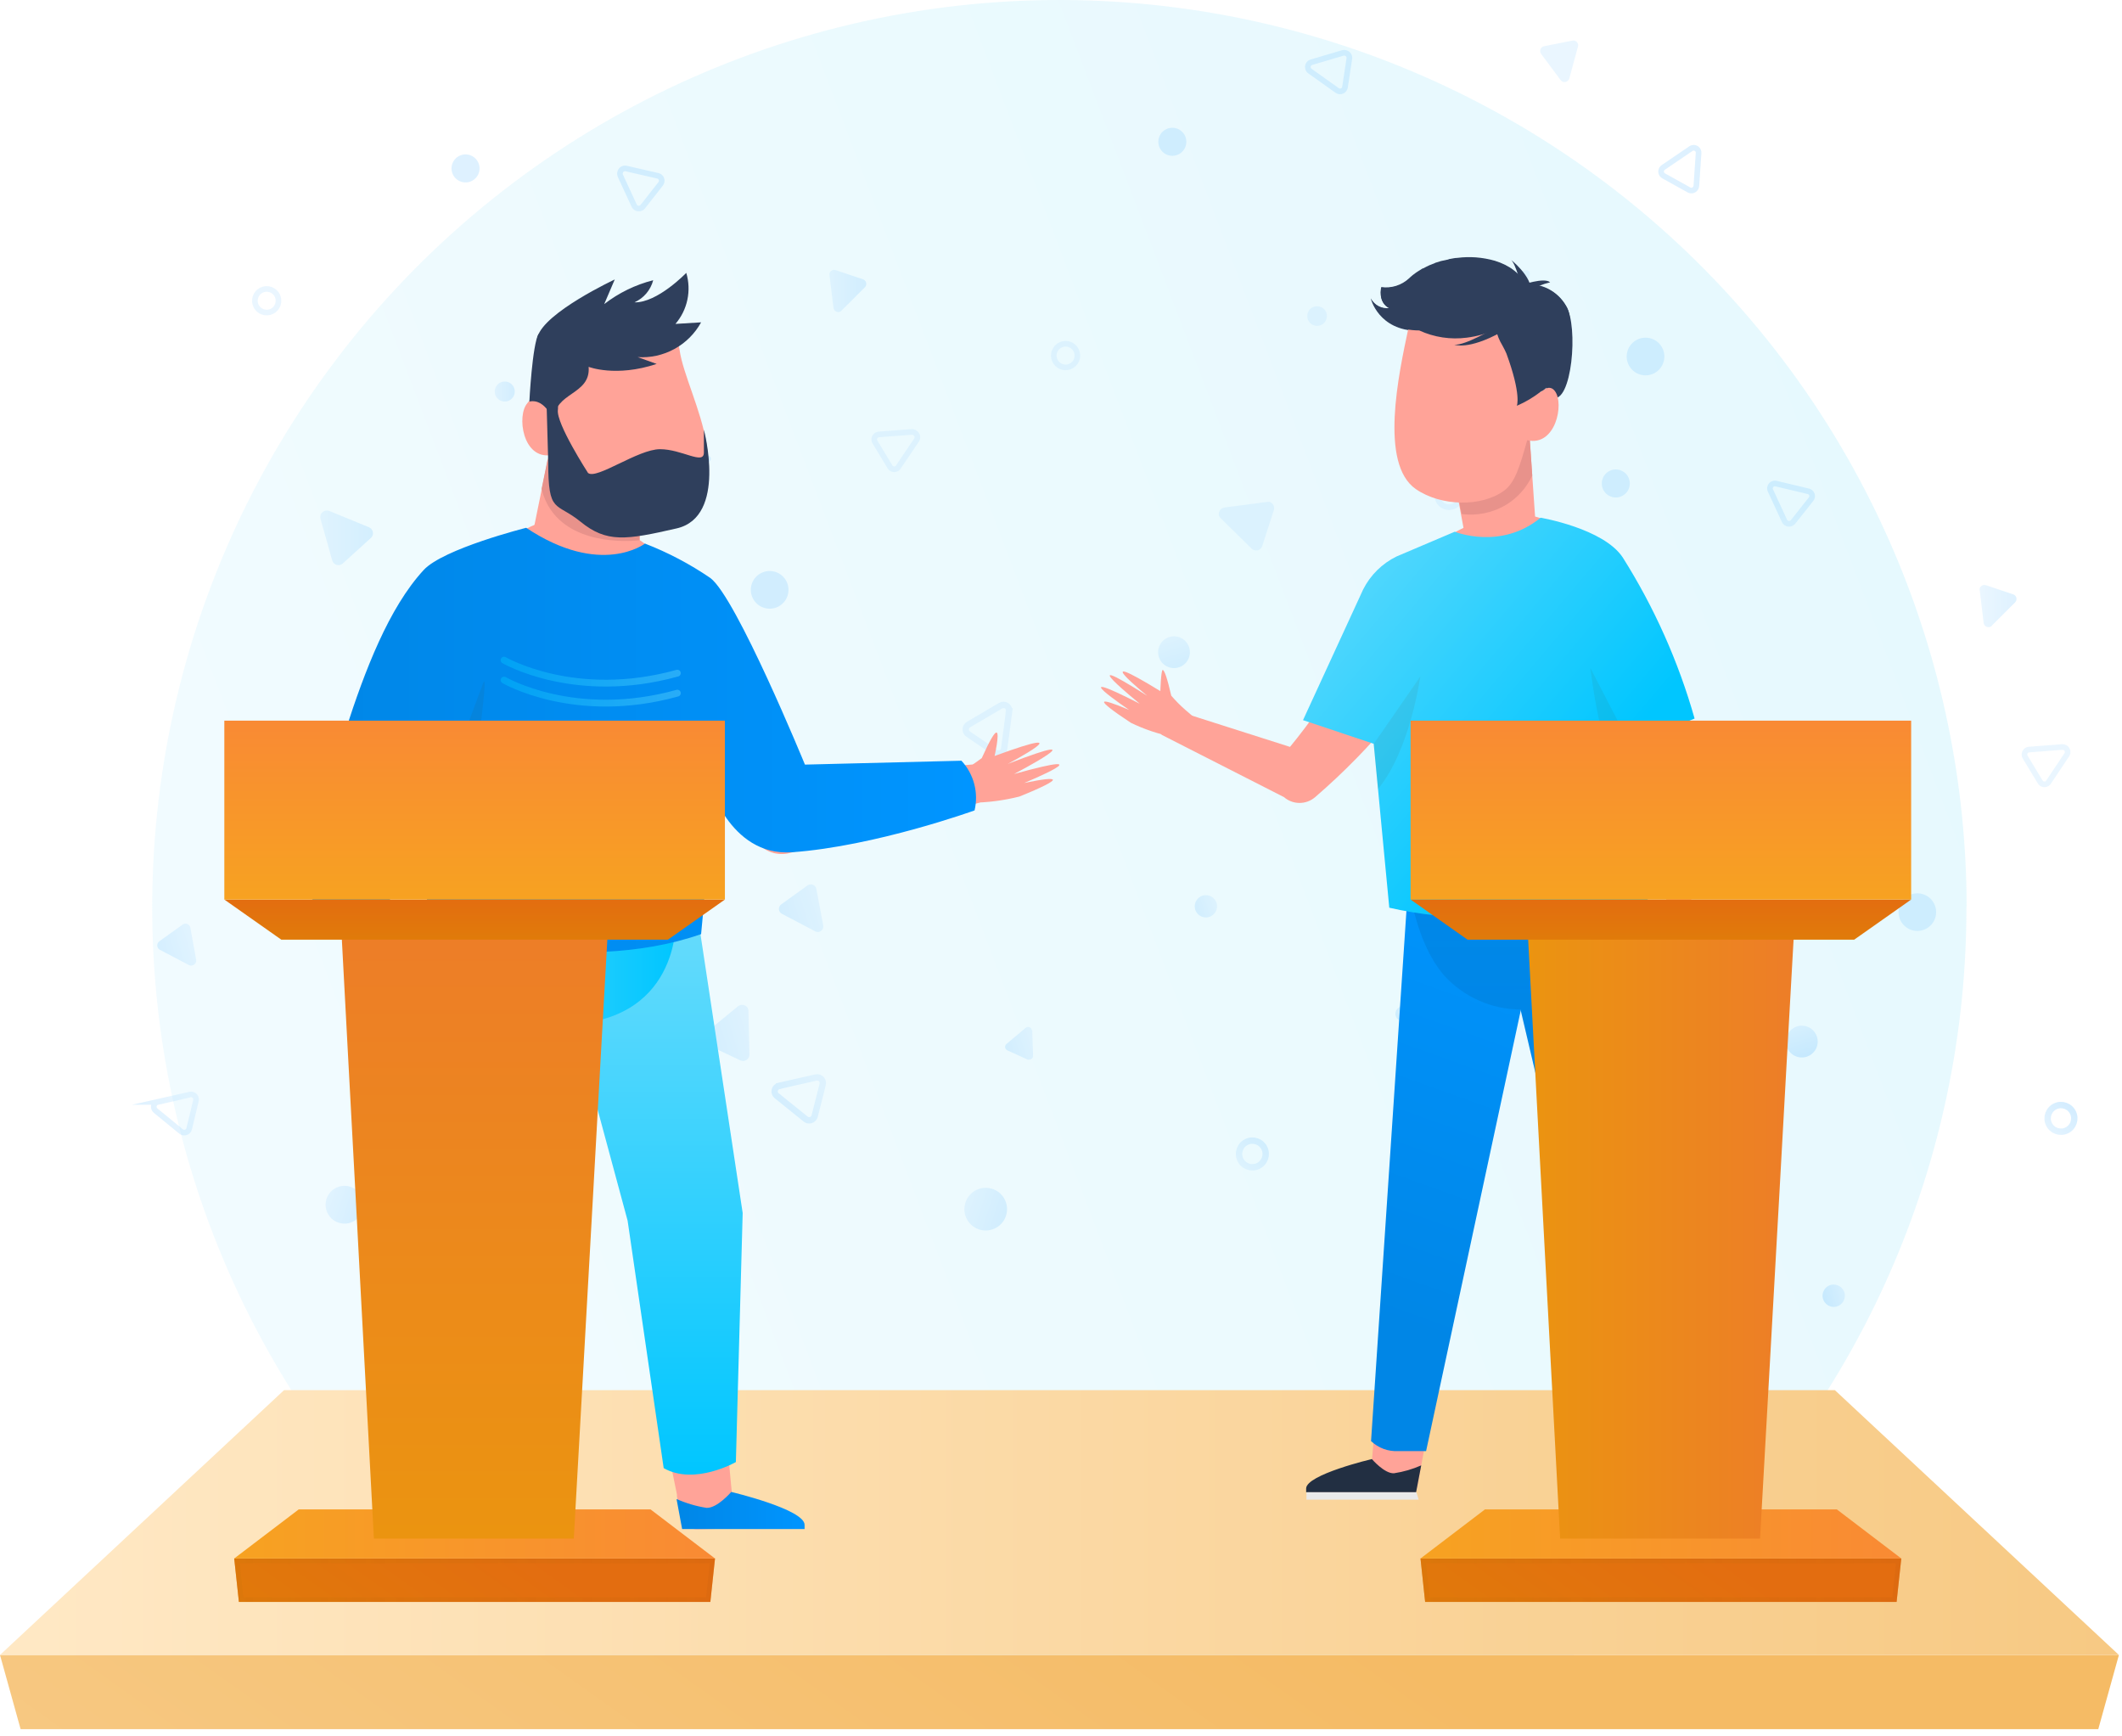 <?xml version="1.0" encoding="UTF-8"?>
<svg xmlns="http://www.w3.org/2000/svg" width="275" height="225" viewBox="0 0 275 225" fill="none">
  <path opacity="0.35" d="M254.837 117.569C254.856 135.334 250.843 152.872 243.1 168.861C235.358 184.85 224.088 198.873 210.139 209.875C205.764 213.333 201.149 216.477 196.33 219.284H78.276C61.215 209.341 46.915 195.284 36.682 178.395C27.301 162.877 21.637 145.4 20.131 127.329C18.626 109.259 21.321 91.085 28.006 74.229C34.69 57.373 45.183 42.292 58.663 30.164C72.144 18.037 88.247 9.192 105.713 4.321C123.18 -0.55 141.536 -1.314 159.347 2.087C177.158 5.488 193.941 12.963 208.384 23.927C222.826 34.892 234.537 49.048 242.6 65.29C250.663 81.531 254.861 99.418 254.863 117.551L254.837 117.569Z" fill="url(#paint0_linear_1656_34623)"></path>
  <g opacity="0.3">
    <path d="M80.376 22.732L82.193 26.664C82.242 26.762 82.314 26.845 82.403 26.908C82.492 26.971 82.596 27.01 82.704 27.023C82.812 27.037 82.922 27.023 83.023 26.983C83.125 26.944 83.215 26.88 83.286 26.797L85.623 23.816C85.689 23.731 85.733 23.63 85.751 23.523C85.769 23.417 85.76 23.308 85.725 23.205C85.69 23.103 85.63 23.011 85.55 22.938C85.471 22.864 85.375 22.811 85.27 22.784L81.126 21.832C80.959 21.798 80.785 21.832 80.642 21.927C80.5 22.021 80.401 22.168 80.367 22.335C80.326 22.464 80.33 22.604 80.376 22.732Z" stroke="url(#paint1_linear_1656_34623)" stroke-width="0.732" stroke-miterlimit="10"></path>
    <path d="M118.205 55.967L113.893 56.293C113.721 56.309 113.563 56.392 113.452 56.524C113.341 56.656 113.287 56.827 113.302 56.998C113.304 57.096 113.335 57.191 113.39 57.272L115.339 60.499C115.427 60.645 115.569 60.75 115.734 60.792C115.9 60.833 116.075 60.807 116.221 60.72C116.298 60.669 116.364 60.603 116.415 60.526L118.796 56.998C118.882 56.854 118.91 56.681 118.872 56.517C118.834 56.352 118.734 56.209 118.593 56.117C118.482 56.027 118.347 55.975 118.205 55.967Z" stroke="url(#paint2_linear_1656_34623)" stroke-width="0.732" stroke-miterlimit="10"></path>
    <path d="M41.533 67.234L43.059 72.649C43.124 72.857 43.269 73.032 43.462 73.134C43.656 73.237 43.881 73.259 44.091 73.195C44.215 73.159 44.329 73.096 44.426 73.01L48.059 69.712C48.141 69.639 48.207 69.549 48.254 69.45C48.301 69.35 48.328 69.243 48.333 69.132C48.338 69.022 48.321 68.913 48.283 68.809C48.245 68.706 48.187 68.611 48.112 68.531C48.029 68.438 47.927 68.366 47.812 68.319L42.662 66.203C42.455 66.13 42.227 66.138 42.025 66.224C41.822 66.311 41.66 66.47 41.569 66.67C41.495 66.849 41.483 67.047 41.533 67.234Z" fill="url(#paint3_linear_1656_34623)"></path>
    <path d="M109.061 40.234L112.085 37.227C112.199 37.109 112.263 36.951 112.263 36.786C112.263 36.622 112.199 36.464 112.085 36.345C112.013 36.275 111.925 36.22 111.83 36.187L108.302 35.005C108.223 34.978 108.139 34.967 108.055 34.972C107.972 34.978 107.89 35 107.815 35.038C107.74 35.076 107.674 35.128 107.62 35.192C107.566 35.256 107.525 35.331 107.5 35.411C107.478 35.501 107.478 35.594 107.5 35.684L108.011 39.881C108.033 40.049 108.121 40.202 108.254 40.306C108.388 40.41 108.557 40.457 108.726 40.437C108.857 40.409 108.975 40.337 109.061 40.234Z" fill="url(#paint4_linear_1656_34623)"></path>
    <path d="M88.621 58.426L89.379 61.239C89.393 61.294 89.418 61.345 89.453 61.39C89.487 61.435 89.531 61.473 89.58 61.501C89.629 61.529 89.684 61.547 89.74 61.553C89.797 61.56 89.854 61.555 89.908 61.539C89.973 61.524 90.034 61.494 90.085 61.45L91.989 59.758C92.03 59.717 92.063 59.669 92.085 59.616C92.107 59.563 92.119 59.506 92.119 59.449C92.119 59.391 92.107 59.334 92.085 59.282C92.063 59.228 92.03 59.18 91.989 59.14C91.951 59.091 91.899 59.054 91.839 59.034L89.194 57.906C89.118 57.875 89.035 57.867 88.955 57.88C88.875 57.894 88.8 57.93 88.738 57.984C88.677 58.038 88.632 58.108 88.608 58.186C88.584 58.264 88.582 58.347 88.603 58.426H88.621Z" fill="url(#paint5_linear_1656_34623)"></path>
    <path d="M65.35 49.44C65.521 49.43 65.692 49.455 65.853 49.512C66.013 49.569 66.162 49.657 66.288 49.772C66.414 49.887 66.516 50.026 66.589 50.181C66.661 50.336 66.701 50.503 66.708 50.674C66.716 50.845 66.691 51.016 66.633 51.177C66.575 51.338 66.485 51.486 66.37 51.612C66.254 51.738 66.115 51.84 65.959 51.913C65.804 51.985 65.636 52.025 65.465 52.032C65.294 52.04 65.124 52.014 64.963 51.956C64.803 51.898 64.656 51.809 64.53 51.693C64.404 51.577 64.303 51.438 64.232 51.282C64.161 51.127 64.121 50.959 64.116 50.789C64.108 50.619 64.133 50.449 64.191 50.289C64.248 50.129 64.337 49.982 64.452 49.857C64.567 49.731 64.705 49.63 64.859 49.558C65.013 49.487 65.18 49.446 65.35 49.44Z" fill="url(#paint6_linear_1656_34623)"></path>
    <path d="M33.046 38.764L33.045 38.772C32.933 39.607 33.519 40.375 34.354 40.487L34.362 40.488C35.197 40.6 35.965 40.014 36.077 39.179L36.078 39.17C36.19 38.335 35.604 37.568 34.769 37.456L34.761 37.454C33.925 37.342 33.158 37.928 33.046 38.764Z" stroke="url(#paint7_linear_1656_34623)" stroke-width="0.732" stroke-miterlimit="10"></path>
    <path d="M67.178 79.183L67.176 79.192C67.064 80.027 67.651 80.795 68.486 80.907L68.494 80.908C69.329 81.02 70.097 80.434 70.209 79.599L70.21 79.59C70.322 78.755 69.736 77.987 68.901 77.875L68.892 77.874C68.057 77.762 67.29 78.348 67.178 79.183Z" stroke="url(#paint8_linear_1656_34623)" stroke-width="0.732" stroke-miterlimit="10"></path>
    <path d="M60.982 20.128C60.045 19.769 58.995 20.237 58.635 21.174C58.276 22.111 58.745 23.161 59.681 23.52C60.618 23.879 61.669 23.411 62.028 22.474C62.387 21.537 61.919 20.487 60.982 20.128Z" fill="url(#paint9_linear_1656_34623)"></path>
    <path d="M101.673 74.934C100.845 73.869 99.31 73.676 98.245 74.504C97.18 75.332 96.987 76.866 97.815 77.932C98.643 78.997 100.177 79.189 101.243 78.362C102.308 77.534 102.5 75.999 101.673 74.934Z" fill="url(#paint10_linear_1656_34623)"></path>
  </g>
  <g opacity="0.3">
    <path d="M229.441 63.56L231.257 67.493C231.292 67.573 231.343 67.645 231.407 67.706C231.471 67.766 231.547 67.812 231.63 67.842C231.712 67.871 231.8 67.884 231.888 67.878C231.975 67.873 232.061 67.85 232.139 67.81C232.231 67.766 232.312 67.703 232.377 67.625L234.714 64.671C234.815 64.539 234.861 64.373 234.841 64.208C234.821 64.043 234.738 63.893 234.608 63.789C234.534 63.734 234.45 63.692 234.361 63.666L230.146 62.66C229.979 62.626 229.805 62.66 229.663 62.755C229.521 62.849 229.422 62.996 229.388 63.163C229.361 63.297 229.38 63.437 229.441 63.56Z" stroke="url(#paint11_linear_1656_34623)" stroke-width="0.732" stroke-miterlimit="10"></path>
    <path d="M267.269 96.794L262.957 97.129C262.872 97.135 262.789 97.157 262.713 97.196C262.637 97.234 262.569 97.287 262.514 97.352C262.459 97.417 262.417 97.493 262.392 97.574C262.367 97.656 262.358 97.741 262.366 97.826C262.37 97.926 262.4 98.024 262.455 98.108L264.403 101.327C264.491 101.473 264.633 101.578 264.799 101.619C264.964 101.661 265.139 101.635 265.285 101.547C265.362 101.496 265.428 101.43 265.479 101.353L267.86 97.782C267.947 97.637 267.974 97.465 267.936 97.3C267.898 97.136 267.798 96.992 267.657 96.9C267.541 96.826 267.406 96.79 267.269 96.794Z" stroke="url(#paint12_linear_1656_34623)" stroke-width="0.732" stroke-miterlimit="10"></path>
    <path d="M190.598 108.062L192.123 113.477C192.192 113.684 192.336 113.859 192.527 113.967C192.717 114.074 192.941 114.107 193.155 114.059C193.28 114.02 193.394 113.953 193.49 113.865L197.123 110.567C197.205 110.493 197.271 110.404 197.318 110.304C197.365 110.205 197.392 110.097 197.397 109.987C197.402 109.877 197.385 109.767 197.347 109.664C197.309 109.56 197.251 109.466 197.176 109.385C197.093 109.293 196.991 109.22 196.876 109.173L191.726 107.057C191.519 106.985 191.291 106.992 191.089 107.079C190.887 107.165 190.724 107.324 190.633 107.524C190.565 107.696 190.553 107.884 190.598 108.062Z" fill="url(#paint13_linear_1656_34623)"></path>
    <path d="M258.125 81.07L261.15 78.054C261.264 77.936 261.328 77.778 261.328 77.614C261.328 77.449 261.264 77.291 261.15 77.173C261.077 77.102 260.99 77.047 260.894 77.014L257.367 75.832C257.288 75.805 257.204 75.794 257.12 75.799C257.036 75.805 256.955 75.827 256.88 75.865C256.805 75.903 256.739 75.956 256.684 76.019C256.63 76.084 256.59 76.158 256.565 76.238C256.538 76.327 256.538 76.422 256.565 76.511L257.067 80.709C257.081 80.827 257.128 80.938 257.202 81.031C257.276 81.124 257.375 81.194 257.487 81.234C257.599 81.273 257.72 81.281 257.836 81.255C257.952 81.229 258.058 81.171 258.143 81.088L258.125 81.07Z" fill="url(#paint14_linear_1656_34623)"></path>
    <path d="M237.686 99.254L238.444 102.067C238.459 102.122 238.484 102.174 238.518 102.219C238.553 102.264 238.596 102.303 238.645 102.331C238.694 102.36 238.748 102.379 238.805 102.386C238.861 102.394 238.919 102.39 238.974 102.376C239.04 102.36 239.101 102.326 239.15 102.279L241.055 100.586C241.096 100.545 241.128 100.497 241.151 100.444C241.173 100.391 241.184 100.334 241.184 100.277C241.184 100.219 241.173 100.163 241.151 100.11C241.128 100.057 241.096 100.009 241.055 99.968C241.014 99.921 240.963 99.885 240.905 99.862L238.259 98.734C238.184 98.704 238.101 98.695 238.02 98.709C237.94 98.722 237.865 98.758 237.804 98.812C237.743 98.866 237.698 98.936 237.674 99.014C237.65 99.092 237.648 99.175 237.669 99.254H237.686Z" fill="url(#paint15_linear_1656_34623)"></path>
    <path d="M214.415 90.268C214.586 90.258 214.756 90.283 214.917 90.34C215.078 90.397 215.226 90.486 215.353 90.6C215.479 90.715 215.581 90.854 215.654 91.009C215.726 91.164 215.766 91.332 215.773 91.502C215.783 91.673 215.758 91.843 215.701 92.004C215.644 92.165 215.555 92.313 215.44 92.44C215.325 92.566 215.187 92.668 215.032 92.74C214.877 92.813 214.709 92.853 214.539 92.86C214.368 92.87 214.197 92.845 214.036 92.788C213.875 92.731 213.727 92.642 213.601 92.527C213.475 92.412 213.372 92.273 213.3 92.119C213.228 91.964 213.187 91.796 213.181 91.626C213.171 91.455 213.196 91.284 213.253 91.123C213.31 90.962 213.399 90.814 213.514 90.688C213.628 90.562 213.767 90.459 213.922 90.387C214.077 90.315 214.245 90.274 214.415 90.268Z" fill="url(#paint16_linear_1656_34623)"></path>
    <path d="M182.105 79.588L182.104 79.596C181.992 80.431 182.578 81.199 183.413 81.311L183.422 81.312C184.257 81.424 185.025 80.838 185.137 80.003L185.138 79.995C185.25 79.159 184.664 78.392 183.829 78.28L183.82 78.278C182.985 78.166 182.217 78.753 182.105 79.588Z" stroke="url(#paint17_linear_1656_34623)" stroke-width="0.732" stroke-miterlimit="10"></path>
    <path d="M216.237 120.017L216.236 120.026C216.124 120.861 216.71 121.629 217.545 121.741L217.554 121.742C218.389 121.854 219.157 121.268 219.269 120.433L219.27 120.424C219.382 119.589 218.796 118.821 217.961 118.709L217.952 118.708C217.117 118.596 216.349 119.182 216.237 120.017Z" stroke="url(#paint18_linear_1656_34623)" stroke-width="0.732" stroke-miterlimit="10"></path>
    <path d="M210.049 60.952C209.112 60.593 208.062 61.061 207.703 61.998C207.344 62.935 207.812 63.985 208.749 64.344C209.686 64.704 210.736 64.235 211.095 63.298C211.454 62.361 210.986 61.311 210.049 60.952Z" fill="url(#paint19_linear_1656_34623)"></path>
    <path d="M250.407 116.702C249.584 115.636 248.053 115.439 246.987 116.262C245.922 117.085 245.725 118.616 246.548 119.682C247.37 120.747 248.901 120.944 249.967 120.121C251.033 119.298 251.23 117.767 250.407 116.702Z" fill="url(#paint20_linear_1656_34623)"></path>
  </g>
  <g opacity="0.3">
    <path d="M169.78 9.224L173.307 11.737C173.446 11.828 173.615 11.862 173.779 11.832C173.943 11.803 174.09 11.712 174.189 11.578C174.25 11.498 174.289 11.404 174.303 11.305L174.868 7.583C174.88 7.499 174.876 7.414 174.855 7.331C174.834 7.249 174.797 7.172 174.747 7.104C174.696 7.036 174.632 6.978 174.559 6.935C174.486 6.892 174.405 6.863 174.321 6.851C174.231 6.829 174.137 6.829 174.048 6.851L169.938 8.068C169.857 8.093 169.782 8.134 169.717 8.189C169.652 8.244 169.598 8.311 169.56 8.386C169.521 8.462 169.498 8.545 169.492 8.629C169.486 8.714 169.497 8.799 169.524 8.88C169.563 9.022 169.654 9.145 169.78 9.224Z" stroke="url(#paint21_linear_1656_34623)" stroke-width="0.732" stroke-miterlimit="10"></path>
    <path d="M219.125 19.265L215.545 21.699C215.408 21.795 215.313 21.94 215.28 22.105C215.247 22.269 215.279 22.439 215.368 22.581C215.428 22.661 215.503 22.73 215.589 22.783L218.878 24.609C218.952 24.651 219.034 24.677 219.119 24.687C219.204 24.697 219.29 24.689 219.372 24.666C219.454 24.642 219.531 24.602 219.597 24.548C219.664 24.495 219.719 24.428 219.76 24.353C219.804 24.271 219.831 24.181 219.839 24.088L220.13 19.812C220.135 19.642 220.073 19.476 219.958 19.351C219.842 19.226 219.683 19.151 219.513 19.142C219.374 19.141 219.238 19.184 219.125 19.265Z" stroke="url(#paint22_linear_1656_34623)" stroke-width="0.732" stroke-miterlimit="10"></path>
    <path d="M158.184 67.147L162.196 71.088C162.273 71.167 162.365 71.229 162.467 71.271C162.568 71.314 162.677 71.336 162.787 71.336C162.897 71.336 163.006 71.314 163.107 71.271C163.208 71.229 163.3 71.167 163.378 71.088C163.468 70.996 163.538 70.884 163.58 70.762L165.088 66.097C165.146 65.886 165.124 65.66 165.024 65.464C164.925 65.269 164.756 65.117 164.55 65.039C164.428 65.013 164.302 65.013 164.18 65.039L158.66 65.762C158.445 65.803 158.253 65.922 158.121 66.096C157.989 66.271 157.927 66.488 157.946 66.706C157.981 66.873 158.064 67.026 158.184 67.147Z" fill="url(#paint23_linear_1656_34623)"></path>
    <path d="M203.376 10.166L204.495 6.048C204.519 5.968 204.527 5.883 204.518 5.8C204.508 5.716 204.483 5.636 204.441 5.562C204.4 5.489 204.345 5.425 204.278 5.374C204.212 5.322 204.136 5.285 204.055 5.263C203.959 5.242 203.859 5.242 203.764 5.263L200.113 5.987C200.03 6.002 199.952 6.034 199.882 6.081C199.812 6.127 199.752 6.187 199.705 6.256C199.659 6.326 199.626 6.404 199.61 6.487C199.593 6.569 199.594 6.654 199.61 6.736C199.624 6.83 199.664 6.919 199.725 6.992L202.247 10.378C202.296 10.445 202.357 10.502 202.428 10.545C202.499 10.588 202.578 10.616 202.66 10.629C202.742 10.641 202.826 10.637 202.906 10.616C202.987 10.596 203.062 10.56 203.129 10.51C203.245 10.424 203.331 10.304 203.376 10.166Z" fill="url(#paint24_linear_1656_34623)"></path>
    <path d="M194.663 36.099L196.718 38.172C196.8 38.252 196.911 38.297 197.026 38.297C197.142 38.297 197.253 38.252 197.335 38.172C197.387 38.124 197.423 38.063 197.441 37.995L198.252 35.588C198.286 35.477 198.275 35.357 198.223 35.253C198.17 35.15 198.08 35.071 197.97 35.032C197.909 35.019 197.846 35.019 197.785 35.032L194.919 35.376C194.804 35.394 194.701 35.455 194.63 35.547C194.559 35.639 194.527 35.755 194.54 35.87C194.558 35.957 194.601 36.036 194.663 36.099Z" fill="url(#paint25_linear_1656_34623)"></path>
    <path d="M170.009 39.865C170.299 39.694 170.643 39.641 170.972 39.716C171.3 39.791 171.586 39.99 171.772 40.271C171.948 40.56 172.004 40.906 171.928 41.235C171.852 41.565 171.651 41.852 171.367 42.035C171.079 42.212 170.732 42.27 170.402 42.194C170.072 42.118 169.785 41.915 169.603 41.629C169.425 41.341 169.368 40.994 169.444 40.664C169.52 40.334 169.723 40.047 170.009 39.865Z" fill="url(#paint26_linear_1656_34623)"></path>
    <path d="M137.522 44.657L137.513 44.66C136.733 44.978 136.358 45.868 136.676 46.648L136.679 46.656C136.997 47.437 137.887 47.812 138.668 47.494L138.676 47.49C139.456 47.173 139.831 46.282 139.513 45.502L139.51 45.494C139.192 44.714 138.302 44.339 137.522 44.657Z" stroke="url(#paint27_linear_1656_34623)" stroke-width="0.732" stroke-miterlimit="10"></path>
    <path d="M187.218 62.775L187.21 62.778C186.429 63.096 186.054 63.986 186.372 64.766L186.376 64.775C186.693 65.555 187.584 65.93 188.364 65.612L188.372 65.609C189.152 65.291 189.527 64.401 189.209 63.62L189.206 63.612C188.888 62.832 187.998 62.457 187.218 62.775Z" stroke="url(#paint28_linear_1656_34623)" stroke-width="0.732" stroke-miterlimit="10"></path>
    <path d="M153.724 18.095C153.57 17.103 152.642 16.425 151.65 16.579C150.659 16.733 149.98 17.661 150.134 18.652C150.288 19.644 151.217 20.323 152.208 20.169C153.199 20.015 153.878 19.086 153.724 18.095Z" fill="url(#paint29_linear_1656_34623)"></path>
    <path d="M214.181 43.938C212.933 43.425 211.506 44.021 210.993 45.268C210.48 46.516 211.076 47.943 212.324 48.456C213.571 48.969 214.998 48.374 215.511 47.126C216.024 45.878 215.429 44.451 214.181 43.938Z" fill="url(#paint30_linear_1656_34623)"></path>
  </g>
  <g opacity="0.3">
    <path d="M46.734 99.889L46.153 104.175C46.142 104.259 46.114 104.34 46.072 104.413C46.03 104.487 45.974 104.551 45.906 104.603C45.839 104.654 45.762 104.692 45.681 104.714C45.599 104.736 45.513 104.741 45.429 104.73C45.329 104.714 45.233 104.678 45.147 104.624L42.043 102.499C41.908 102.402 41.815 102.256 41.784 102.092C41.753 101.928 41.786 101.758 41.876 101.618C41.93 101.543 41.999 101.48 42.079 101.432L45.782 99.263C45.857 99.221 45.939 99.195 46.024 99.185C46.109 99.175 46.195 99.182 46.277 99.206C46.359 99.23 46.435 99.27 46.502 99.323C46.568 99.377 46.623 99.444 46.664 99.519C46.726 99.632 46.751 99.761 46.734 99.889Z" stroke="url(#paint31_linear_1656_34623)" stroke-width="0.732" stroke-miterlimit="10"></path>
    <path d="M20.404 142.787L24.619 141.834C24.703 141.815 24.789 141.812 24.873 141.827C24.958 141.841 25.039 141.872 25.111 141.918C25.183 141.964 25.246 142.024 25.294 142.094C25.343 142.165 25.377 142.244 25.395 142.328C25.421 142.423 25.421 142.524 25.395 142.619L24.513 146.278C24.468 146.444 24.359 146.586 24.211 146.673C24.063 146.76 23.887 146.786 23.72 146.746C23.631 146.719 23.547 146.677 23.473 146.622L20.157 143.906C20.066 143.829 19.998 143.728 19.96 143.614C19.923 143.5 19.919 143.378 19.947 143.262C19.976 143.145 20.036 143.039 20.121 142.955C20.207 142.871 20.314 142.813 20.431 142.787H20.404Z" stroke="url(#paint32_linear_1656_34623)" stroke-width="0.732" stroke-miterlimit="10"></path>
    <path d="M96.996 130.97L97.129 136.596C97.136 136.707 97.12 136.819 97.083 136.925C97.046 137.031 96.987 137.127 96.912 137.21C96.836 137.292 96.744 137.358 96.642 137.404C96.54 137.45 96.43 137.475 96.317 137.477C96.187 137.479 96.057 137.452 95.938 137.398L91.529 135.317C91.336 135.213 91.188 135.041 91.114 134.834C91.041 134.627 91.047 134.4 91.133 134.197C91.188 134.085 91.266 133.986 91.362 133.906L95.656 130.379C95.833 130.249 96.052 130.189 96.271 130.212C96.49 130.235 96.692 130.338 96.838 130.502C96.934 130.64 96.989 130.802 96.996 130.97Z" fill="url(#paint33_linear_1656_34623)"></path>
    <path d="M24.505 125.065L20.731 123.081C20.654 123.042 20.586 122.987 20.53 122.922C20.475 122.856 20.433 122.78 20.408 122.697C20.382 122.615 20.373 122.529 20.382 122.443C20.391 122.357 20.416 122.274 20.457 122.199C20.507 122.111 20.573 122.033 20.651 121.969L23.676 119.8C23.813 119.704 23.983 119.665 24.148 119.694C24.313 119.722 24.46 119.814 24.558 119.95C24.613 120.026 24.653 120.114 24.672 120.206L25.422 124.359C25.437 124.442 25.436 124.527 25.418 124.609C25.4 124.692 25.365 124.77 25.317 124.838C25.268 124.907 25.207 124.966 25.136 125.011C25.064 125.056 24.985 125.086 24.902 125.1C24.769 125.134 24.629 125.121 24.505 125.065Z" fill="url(#paint34_linear_1656_34623)"></path>
    <path d="M49.379 136.42L49.476 139.33C49.478 139.387 49.47 139.443 49.45 139.497C49.431 139.55 49.401 139.599 49.362 139.641C49.324 139.682 49.277 139.716 49.226 139.74C49.174 139.764 49.118 139.777 49.062 139.78C48.998 139.798 48.931 139.798 48.868 139.78L46.549 138.721C46.496 138.698 46.449 138.664 46.409 138.621C46.37 138.579 46.34 138.529 46.32 138.475C46.3 138.421 46.292 138.363 46.294 138.306C46.297 138.248 46.312 138.191 46.337 138.139C46.364 138.082 46.403 138.031 46.452 137.989L48.656 136.138C48.7 136.1 48.751 136.071 48.806 136.053C48.86 136.036 48.918 136.029 48.976 136.034C49.033 136.039 49.089 136.055 49.141 136.082C49.192 136.109 49.237 136.146 49.273 136.191C49.328 136.257 49.364 136.336 49.379 136.42Z" fill="url(#paint35_linear_1656_34623)"></path>
    <path d="M68.991 120.981C68.657 121.069 68.371 121.285 68.196 121.582C68.021 121.879 67.971 122.234 68.057 122.569C68.153 122.894 68.373 123.169 68.67 123.334C68.967 123.499 69.317 123.541 69.644 123.45C69.969 123.356 70.243 123.137 70.408 122.842C70.573 122.547 70.615 122.198 70.526 121.872C70.433 121.555 70.222 121.286 69.936 121.12C69.651 120.955 69.312 120.905 68.991 120.981Z" fill="url(#paint36_linear_1656_34623)"></path>
    <path d="M94.699 100.519L94.691 100.523C93.926 100.876 93.592 101.782 93.945 102.547L93.948 102.555C94.302 103.32 95.208 103.654 95.973 103.301L95.981 103.298C96.746 102.945 97.08 102.038 96.727 101.273L96.723 101.265C96.37 100.5 95.464 100.166 94.699 100.519Z" stroke="url(#paint37_linear_1656_34623)" stroke-width="0.732" stroke-miterlimit="10"></path>
    <path d="M73.996 149.204L73.988 149.208C73.223 149.561 72.889 150.467 73.242 151.232L73.245 151.24C73.598 152.005 74.505 152.339 75.27 151.986L75.278 151.982C76.043 151.629 76.377 150.723 76.024 149.958L76.02 149.95C75.667 149.185 74.761 148.851 73.996 149.204Z" stroke="url(#paint38_linear_1656_34623)" stroke-width="0.732" stroke-miterlimit="10"></path>
    <path d="M67.066 91.988C66.447 91.198 65.305 91.06 64.515 91.679C63.726 92.298 63.588 93.44 64.207 94.229C64.826 95.019 65.968 95.157 66.757 94.538C67.546 93.919 67.685 92.777 67.066 91.988Z" fill="url(#paint39_linear_1656_34623)"></path>
    <path d="M45.5 153.813C44.232 153.341 42.821 153.986 42.349 155.254C41.877 156.522 42.522 157.933 43.79 158.405C45.058 158.877 46.469 158.232 46.941 156.964C47.413 155.696 46.768 154.285 45.5 153.813Z" fill="url(#paint40_linear_1656_34623)"></path>
  </g>
  <g opacity="0.3">
    <path d="M130.778 92.167L130.134 97.017C130.106 97.21 130.003 97.384 129.849 97.502C129.694 97.621 129.499 97.674 129.306 97.652C129.195 97.635 129.089 97.593 128.997 97.528L125.47 95.121C125.39 95.066 125.322 94.996 125.27 94.915C125.217 94.834 125.181 94.743 125.164 94.648C125.147 94.553 125.149 94.456 125.169 94.361C125.19 94.267 125.229 94.177 125.285 94.098C125.343 94.01 125.422 93.938 125.514 93.886L129.694 91.435C129.811 91.367 129.946 91.334 130.081 91.339C130.217 91.344 130.348 91.388 130.461 91.464C130.573 91.54 130.661 91.647 130.716 91.771C130.771 91.895 130.789 92.033 130.769 92.167H130.778Z" stroke="url(#paint41_linear_1656_34623)" stroke-width="0.829" stroke-miterlimit="10"></path>
    <path d="M100.957 140.709L105.736 139.625C105.83 139.603 105.928 139.6 106.024 139.616C106.119 139.632 106.211 139.666 106.293 139.718C106.375 139.77 106.446 139.837 106.502 139.917C106.557 139.996 106.597 140.086 106.618 140.18C106.644 140.29 106.644 140.405 106.618 140.515L105.577 144.625C105.527 144.81 105.407 144.968 105.243 145.067C105.079 145.166 104.882 145.197 104.695 145.154C104.593 145.126 104.497 145.078 104.413 145.013L100.648 141.979C100.544 141.892 100.467 141.778 100.425 141.65C100.383 141.522 100.377 141.384 100.409 141.253C100.442 141.121 100.51 141.002 100.607 140.907C100.703 140.813 100.825 140.747 100.957 140.718V140.709Z" stroke="url(#paint42_linear_1656_34623)" stroke-width="0.829" stroke-miterlimit="10"></path>
    <path d="M187.601 127.332L187.759 133.699C187.762 133.823 187.74 133.946 187.694 134.061C187.649 134.177 187.582 134.282 187.496 134.371C187.41 134.461 187.307 134.532 187.193 134.582C187.08 134.631 186.957 134.658 186.834 134.66C186.687 134.666 186.542 134.636 186.41 134.572L181.384 132.218C181.237 132.152 181.11 132.049 181.015 131.92C180.92 131.79 180.859 131.638 180.84 131.479C180.82 131.319 180.842 131.157 180.904 131.009C180.965 130.86 181.064 130.73 181.19 130.63L186.049 126.627C186.186 126.515 186.352 126.444 186.528 126.422C186.703 126.399 186.882 126.426 187.043 126.499C187.204 126.573 187.342 126.689 187.44 126.837C187.539 126.984 187.594 127.155 187.601 127.332Z" fill="url(#paint43_linear_1656_34623)"></path>
    <path d="M105.604 120.658L101.327 118.409C101.244 118.366 101.169 118.306 101.109 118.233C101.049 118.161 101.003 118.077 100.975 117.987C100.947 117.897 100.938 117.802 100.947 117.708C100.956 117.614 100.983 117.523 101.028 117.439C101.076 117.336 101.153 117.247 101.248 117.184L104.661 114.723C104.818 114.615 105.012 114.571 105.201 114.603C105.391 114.634 105.56 114.737 105.675 114.891C105.733 114.98 105.775 115.078 105.798 115.182L106.68 119.882C106.702 119.978 106.704 120.078 106.686 120.175C106.668 120.272 106.631 120.365 106.577 120.447C106.523 120.529 106.452 120.6 106.37 120.654C106.288 120.709 106.195 120.746 106.098 120.764C105.926 120.787 105.752 120.749 105.604 120.658Z" fill="url(#paint44_linear_1656_34623)"></path>
    <path d="M133.767 133.495L133.882 136.792C133.884 136.857 133.874 136.922 133.851 136.983C133.828 137.044 133.794 137.099 133.75 137.147C133.706 137.194 133.652 137.233 133.593 137.26C133.534 137.287 133.471 137.302 133.406 137.304C133.333 137.317 133.258 137.317 133.185 137.304L130.54 136.105C130.422 136.049 130.331 135.95 130.287 135.827C130.242 135.705 130.248 135.57 130.302 135.452C130.327 135.386 130.37 135.329 130.425 135.285L132.93 133.177C133.001 133.121 133.087 133.085 133.178 133.074C133.269 133.063 133.361 133.077 133.444 133.114C133.527 133.151 133.599 133.21 133.651 133.285C133.704 133.36 133.735 133.448 133.741 133.539L133.767 133.495Z" fill="url(#paint45_linear_1656_34623)"></path>
    <path d="M155.918 116.03C155.549 116.131 155.234 116.372 155.038 116.7C154.843 117.029 154.782 117.421 154.869 117.793C154.966 118.164 155.206 118.482 155.536 118.679C155.866 118.875 156.259 118.934 156.632 118.843C157.004 118.745 157.322 118.506 157.52 118.176C157.718 117.847 157.779 117.453 157.69 117.079C157.589 116.708 157.347 116.392 157.016 116.196C156.686 116 156.292 115.941 155.918 116.03Z" fill="url(#paint46_linear_1656_34623)"></path>
    <path d="M187.291 93.734C186.892 92.868 185.865 92.489 184.998 92.889C184.131 93.289 183.753 94.316 184.153 95.183C184.553 96.049 185.58 96.428 186.446 96.028C187.313 95.628 187.691 94.601 187.291 93.734Z" stroke="url(#paint47_linear_1656_34623)" stroke-width="0.829" stroke-miterlimit="10"></path>
    <path d="M163.87 148.807C163.47 147.94 162.443 147.562 161.576 147.961C160.709 148.361 160.331 149.388 160.731 150.255C161.131 151.122 162.158 151.5 163.024 151.1C163.891 150.7 164.269 149.673 163.87 148.807Z" stroke="url(#paint48_linear_1656_34623)" stroke-width="0.829" stroke-miterlimit="10"></path>
    <path d="M150.879 82.888L150.872 82.893C149.979 83.594 149.822 84.885 150.523 85.778L150.528 85.785C151.228 86.678 152.52 86.834 153.413 86.134L153.42 86.129C154.313 85.428 154.469 84.137 153.769 83.244L153.763 83.237C153.063 82.344 151.772 82.188 150.879 82.888Z" fill="url(#paint49_linear_1656_34623)"></path>
    <path d="M125.159 155.699L125.156 155.708C124.617 157.133 125.335 158.726 126.761 159.266L126.769 159.269C128.195 159.808 129.788 159.089 130.327 157.664L130.331 157.655C130.87 156.23 130.151 154.637 128.726 154.097L128.717 154.094C127.292 153.555 125.699 154.274 125.159 155.699Z" fill="url(#paint50_linear_1656_34623)"></path>
  </g>
  <g opacity="0.4">
    <path d="M212.141 142.619L211.497 147.477C211.469 147.67 211.366 147.843 211.211 147.96C211.056 148.077 210.861 148.129 210.668 148.103C210.556 148.09 210.45 148.048 210.36 147.98L206.832 145.573C206.753 145.519 206.685 145.45 206.633 145.369C206.58 145.289 206.545 145.199 206.527 145.104C206.51 145.01 206.512 144.913 206.532 144.819C206.553 144.726 206.592 144.637 206.647 144.559C206.708 144.47 206.786 144.395 206.876 144.338L211.056 141.887C211.227 141.795 211.428 141.774 211.614 141.829C211.8 141.883 211.958 142.008 212.053 142.178C212.13 142.311 212.161 142.466 212.141 142.619Z" stroke="url(#paint51_linear_1656_34623)" stroke-width="0.829" stroke-miterlimit="10"></path>
    <path d="M182.319 191.163L187.098 190.079C187.193 190.057 187.291 190.054 187.386 190.07C187.482 190.086 187.573 190.121 187.655 190.172C187.737 190.224 187.808 190.291 187.864 190.371C187.92 190.45 187.959 190.54 187.98 190.634C188.007 190.745 188.007 190.859 187.98 190.969L186.94 195.105C186.892 195.292 186.772 195.452 186.607 195.551C186.442 195.65 186.245 195.68 186.058 195.634C185.954 195.611 185.857 195.562 185.776 195.493L182.019 192.424C181.945 192.363 181.885 192.288 181.841 192.203C181.797 192.118 181.77 192.025 181.763 191.93C181.755 191.834 181.767 191.738 181.798 191.648C181.828 191.557 181.876 191.473 181.94 191.402C182.036 191.282 182.17 191.198 182.319 191.163Z" stroke="url(#paint52_linear_1656_34623)" stroke-width="0.829" stroke-miterlimit="10"></path>
    <path d="M186.939 171.076L182.662 168.827C182.579 168.784 182.504 168.724 182.444 168.651C182.384 168.579 182.338 168.495 182.31 168.405C182.282 168.315 182.273 168.22 182.282 168.126C182.291 168.032 182.318 167.941 182.363 167.857C182.416 167.757 182.491 167.669 182.583 167.602L185.996 165.15C186.073 165.094 186.161 165.054 186.254 165.032C186.347 165.01 186.443 165.007 186.538 165.022C186.632 165.038 186.722 165.072 186.803 165.123C186.884 165.173 186.954 165.24 187.01 165.318C187.068 165.406 187.11 165.505 187.133 165.609L188.015 170.309C188.038 170.405 188.041 170.505 188.024 170.603C188.007 170.7 187.97 170.793 187.915 170.876C187.861 170.959 187.79 171.029 187.707 171.083C187.624 171.137 187.531 171.174 187.433 171.19C187.26 171.211 187.085 171.17 186.939 171.076Z" fill="url(#paint53_linear_1656_34623)"></path>
    <path d="M215.157 183.957L215.272 187.247C215.274 187.311 215.264 187.376 215.241 187.437C215.219 187.498 215.184 187.554 215.14 187.601C215.096 187.649 215.043 187.687 214.984 187.714C214.925 187.741 214.861 187.756 214.796 187.758C214.723 187.776 214.648 187.776 214.575 187.758L211.93 186.568C211.812 186.51 211.721 186.409 211.676 186.285C211.632 186.162 211.637 186.026 211.692 185.906C211.72 185.842 211.762 185.784 211.815 185.739L214.32 183.64C214.369 183.598 214.427 183.567 214.489 183.547C214.551 183.528 214.616 183.521 214.681 183.526C214.746 183.532 214.808 183.551 214.866 183.581C214.924 183.611 214.975 183.652 215.016 183.702C215.087 183.772 215.136 183.861 215.157 183.957Z" fill="url(#paint54_linear_1656_34623)"></path>
    <path d="M237.281 166.489C236.91 166.587 236.592 166.826 236.395 167.156C236.199 167.486 236.14 167.88 236.231 168.253C236.329 168.624 236.568 168.943 236.898 169.141C237.227 169.338 237.621 169.399 237.995 169.311C238.365 169.211 238.683 168.972 238.88 168.643C239.077 168.314 239.139 167.921 239.053 167.547C238.953 167.175 238.713 166.856 238.382 166.659C238.051 166.461 237.656 166.4 237.281 166.489Z" fill="url(#paint55_linear_1656_34623)"></path>
    <path d="M268.659 144.195C268.259 143.329 267.232 142.95 266.365 143.35C265.499 143.75 265.12 144.777 265.52 145.644C265.92 146.51 266.947 146.889 267.813 146.489C268.68 146.089 269.059 145.062 268.659 144.195Z" stroke="url(#paint56_linear_1656_34623)" stroke-width="0.829" stroke-miterlimit="10"></path>
    <path d="M245.228 199.267C244.828 198.4 243.801 198.021 242.935 198.421C242.068 198.821 241.689 199.848 242.089 200.715C242.489 201.582 243.516 201.96 244.383 201.56C245.249 201.16 245.628 200.133 245.228 199.267Z" stroke="url(#paint57_linear_1656_34623)" stroke-width="0.829" stroke-miterlimit="10"></path>
    <path d="M232.239 133.345L232.232 133.35C231.339 134.051 231.183 135.342 231.883 136.235L231.888 136.242C232.589 137.135 233.88 137.291 234.773 136.591L234.78 136.586C235.673 135.885 235.829 134.594 235.129 133.701L235.124 133.694C234.423 132.801 233.132 132.645 232.239 133.345Z" fill="url(#paint58_linear_1656_34623)"></path>
    <path d="M206.528 206.147L206.525 206.155C205.986 207.581 206.705 209.174 208.13 209.713L208.139 209.716C209.564 210.255 211.157 209.537 211.697 208.111L211.7 208.103C212.239 206.677 211.52 205.084 210.095 204.545L210.086 204.542C208.661 204.002 207.068 204.721 206.528 206.147Z" fill="url(#paint59_linear_1656_34623)"></path>
  </g>
  <path d="M274.598 214.451L271.926 224.063H2.672L0 214.451H274.598Z" fill="url(#paint60_linear_1656_34623)"></path>
  <path d="M237.792 180.139L274.598 214.449H0L36.806 180.139H237.792Z" fill="url(#paint61_linear_1656_34623)"></path>
  <path d="M197.115 47.095C200.643 43.929 199.505 43.242 199.884 44.67C200.413 46.61 199.699 51.002 201.18 51.522C203.694 52.465 204.602 42.263 202.944 39.617C202.409 38.682 201.612 37.923 200.652 37.432C199.692 36.942 198.61 36.742 197.539 36.858C197.054 35.438 195.634 34.38 193.721 33.789C192.134 33.334 190.472 33.208 188.835 33.419C188.527 33.419 188.236 33.507 187.883 33.56C187.85 33.556 187.816 33.56 187.784 33.571C187.752 33.581 187.723 33.599 187.698 33.621C187.442 33.665 187.222 33.745 187.01 33.771C186.799 33.798 186.825 33.824 186.719 33.833L186.164 34.009C186.069 34.024 185.978 34.06 185.899 34.115C185.714 34.177 185.59 34.247 185.405 34.309C185.22 34.371 185.185 34.397 185.105 34.441C185.026 34.486 184.797 34.574 184.673 34.653C184.57 34.726 184.453 34.777 184.329 34.803L184.012 35.006C183.58 35.261 183.173 35.556 182.795 35.888C182.716 35.94 182.707 36.002 182.619 36.055C182.139 36.503 181.566 36.839 180.941 37.037C180.315 37.235 179.653 37.291 179.003 37.201C179.003 37.201 178.483 39.133 180.07 39.917C179.585 39.981 179.091 39.894 178.656 39.669C178.221 39.443 177.865 39.09 177.637 38.656C177.637 38.656 178.616 42.862 183.809 42.871C185.742 43.741 187.882 44.047 189.982 43.753C191.287 43.589 192.561 43.235 193.765 42.704" fill="#2F3F5C"></path>
  <path d="M211.788 118.116L218.243 188.659C217.52 190.767 216.479 192.081 215.21 192.187C213.938 191.865 212.684 191.477 211.453 191.023L198.544 119.783C197.283 110.577 210.659 108.813 211.771 118.098L211.788 118.116Z" fill="#FFA398"></path>
  <path d="M197.988 53.153C198.323 58.091 198.664 63.032 199.01 67.976L189.849 69.405C189.043 65.102 188.244 60.795 187.45 56.486L197.988 53.153Z" fill="#FFA398"></path>
  <path d="M189.126 64.994C188.913 63.794 189.015 62.56 189.422 61.411C189.828 60.262 190.526 59.238 191.446 58.439C192.366 57.64 193.477 57.092 194.671 56.85C195.866 56.608 197.102 56.68 198.261 57.058L198.57 61.626C197.85 63.165 196.702 64.463 195.263 65.365C193.522 66.431 191.468 66.87 189.443 66.608C189.295 66.079 189.189 65.54 189.126 64.994Z" fill="#E8928B"></path>
  <path d="M197.017 120.814L183.79 192.011L183.676 192.628C183.594 193.061 183.362 193.451 183.02 193.729C182.677 194.007 182.247 194.154 181.806 194.145L170.828 193.889C170.652 193.907 170.475 193.858 170.333 193.753C170.19 193.648 170.091 193.494 170.056 193.32C170.021 193.146 170.052 192.966 170.142 192.813C170.233 192.661 170.377 192.548 170.546 192.496C173.609 191.656 176.567 190.473 179.364 188.968C179.787 188.716 180.183 188.42 180.546 188.087L177.627 191.226L183.755 119.13C184.822 109.845 198.269 111.494 196.982 120.814H197.017Z" fill="#FFA398"></path>
  <path d="M201.506 50.675C200.96 49.952 200.236 50.26 199.593 50.851C200.413 47.447 200.598 45.234 199.69 43.276C198.545 40.997 196.593 39.224 194.214 38.303C192.822 37.796 191.342 37.572 189.863 37.647C188.383 37.721 186.933 38.091 185.599 38.735C184.827 39.074 184.146 39.592 183.613 40.245C183.079 40.898 182.708 41.668 182.53 42.492C181.252 48.497 178.738 60.084 183.482 63.373C186.71 65.612 192.009 65.745 194.946 63.558C196.33 62.517 196.93 60.551 197.917 57.041C201.577 57.914 202.758 52.333 201.506 50.675Z" fill="#FFA398"></path>
  <path d="M199.654 67.119C203.958 68.397 208.851 70.893 211.003 74.579C212.196 77.131 212.85 79.902 212.925 82.718C213.102 88.211 211.03 93.679 210.633 99.119C210.368 103.242 210.551 107.381 211.179 111.464C211.876 115.567 211.53 119.778 210.174 123.712C209.575 125.026 209.469 126.358 207.661 127.575C206.511 128.293 205.268 128.851 203.966 129.233C201.084 130.033 198.131 130.556 195.148 130.793C191.33 131.269 187.883 128.236 185.96 125.379C182.371 116.808 182.583 107.452 181.357 98.475C180.476 92.162 178.104 86.033 179.594 79.737C179.765 78.21 180.25 76.733 181.018 75.401C181.785 74.069 182.82 72.91 184.056 71.995C188.156 68.706 194.284 65.329 199.69 67.154L199.654 67.119Z" fill="#FFA398"></path>
  <path d="M182.531 114.077L177.681 186.737C178.15 187.181 178.704 187.526 179.311 187.749C179.917 187.971 180.563 188.068 181.208 188.033H184.814L197.106 130.814L182.531 114.077Z" fill="url(#paint62_linear_1656_34623)"></path>
  <path d="M182.53 114.075L211.33 112.973L218.216 186.629C218.216 186.629 217.846 187.749 214.918 188.146C213.458 188.424 211.954 188.385 210.509 188.031L197.053 130.811C195.188 130.8 193.345 130.402 191.641 129.643C189.937 128.884 188.408 127.781 187.151 126.402C183.165 121.747 182.53 114.075 182.53 114.075Z" fill="url(#paint63_linear_1656_34623)"></path>
  <path opacity="0.09" d="M182.53 114.075L211.33 112.973L218.216 186.629C218.216 186.629 217.846 187.749 214.918 188.146C213.458 188.424 211.954 188.385 210.509 188.031L197.053 130.811C195.188 130.8 193.345 130.402 191.641 129.643C189.937 128.884 188.408 127.781 187.151 126.402C183.165 121.747 182.53 114.075 182.53 114.075Z" fill="url(#paint64_linear_1656_34623)"></path>
  <path d="M184.18 189.884C183.054 190.379 181.868 190.723 180.652 190.906C179.409 190.968 177.787 189.063 177.787 189.063C177.787 189.063 169.269 191.074 169.269 192.882V193.367H183.518L184.18 189.884Z" fill="#222F42"></path>
  <path d="M169.312 193.368V194.329H183.853L183.562 193.368H169.312Z" fill="#EAEAEA"></path>
  <path d="M218.243 188.71C217.127 189.417 215.923 189.977 214.663 190.377C213.341 190.632 211.286 188.851 211.286 188.851C211.286 188.851 202.468 192.378 202.742 194.336C202.865 195.121 202.821 194.856 202.821 194.856L218.764 192.458L218.243 188.71Z" fill="#222F42"></path>
  <path d="M202.82 194.815L202.979 195.855L219.23 193.395L218.763 192.398L202.82 194.815Z" fill="#EAEAEA"></path>
  <path d="M183.924 42.819C185.852 43.706 187.992 44.03 190.096 43.754C191.398 43.588 192.67 43.235 193.87 42.705C194.029 43.424 194.307 44.112 194.69 44.742C194.884 45.085 195.061 45.438 195.22 45.8C197.195 51.179 196.577 52.581 196.577 52.581C197.68 52.107 198.717 51.493 199.664 50.755C202.106 49.688 204.584 42.308 202.979 39.698C202.444 38.762 201.648 38.003 200.688 37.513C199.728 37.023 198.646 36.823 197.574 36.938C197.089 35.518 195.66 34.46 193.747 33.869C192.164 33.414 190.504 33.288 188.871 33.499C188.553 33.499 188.271 33.596 187.91 33.648C187.848 33.648 187.804 33.648 187.724 33.701C187.477 33.701 187.248 33.834 187.045 33.851C186.843 33.869 186.86 33.904 186.754 33.913L186.199 34.089C186.102 34.104 186.011 34.143 185.934 34.204C185.749 34.257 185.626 34.336 185.44 34.389C185.255 34.442 185.211 34.477 185.132 34.522C185.053 34.566 184.832 34.654 184.709 34.733C184.603 34.804 184.487 34.857 184.365 34.892L184.038 35.086C183.609 35.341 183.205 35.637 182.83 35.968C182.751 36.02 182.733 36.082 182.654 36.135C182.171 36.58 181.596 36.911 180.969 37.105C180.342 37.298 179.679 37.35 179.03 37.255C179.03 37.255 178.501 39.186 180.097 39.98C179.609 40.039 179.115 39.95 178.679 39.723C178.243 39.497 177.886 39.144 177.654 38.71C177.76 38.648 178.721 42.81 183.924 42.819Z" fill="#2F3F5C"></path>
  <path d="M197.274 37.643C197.274 37.643 196.489 34.037 195.713 33.578C195.713 33.578 198.552 35.756 198.438 37.82C198.323 39.883 197.274 37.643 197.274 37.643Z" fill="#2F3F5C"></path>
  <path d="M197.133 36.954C197.133 36.954 200.131 35.887 200.889 36.584C199.922 36.807 198.999 37.188 198.156 37.712C197.344 38.374 197.133 36.954 197.133 36.954Z" fill="#2F3F5C"></path>
  <path d="M193.606 42.554C193.606 42.554 189.893 44.785 188.482 44.661C188.482 44.661 190.246 45.393 194.479 43.074C198.711 40.755 193.553 42.369 193.553 42.369L193.606 42.554Z" fill="#2F3F5C"></path>
  <path d="M192.952 41.453C192.952 41.453 197.793 47.626 197.67 49.566C197.67 49.566 200.059 44.998 199.945 43.288C199.83 41.577 193.402 39.575 193.402 39.575L192.952 41.453Z" fill="#2F3F5C"></path>
  <path d="M198.825 43.667C199.16 44.649 199.411 45.658 199.575 46.683C199.575 46.683 201.241 43.561 200.307 42.75C199.372 41.939 198.825 43.667 198.825 43.667Z" fill="#2F3F5C"></path>
  <path d="M154.424 95.314C154.672 95.13 154.869 94.886 154.997 94.605C155.124 94.324 155.179 94.016 155.155 93.708C155.067 93.097 154.567 92.83 153.646 92.014C152.984 91.437 152.364 90.812 151.79 90.147C151.278 87.924 150.904 86.831 150.682 86.814C150.459 86.797 150.375 89.554 150.375 89.554C140.484 83.497 148.677 90.162 148.677 90.162C138.349 83.596 147.702 91.187 147.702 91.187C137.275 85.862 146.325 91.987 146.325 91.987C144.267 91.125 143.192 90.77 143.086 90.955C142.98 91.14 144.129 92.07 146.568 93.666C148.302 94.503 150.135 95.12 152.022 95.502C152.413 95.643 152.829 95.699 153.244 95.667C153.658 95.634 154.06 95.514 154.424 95.314Z" fill="#FFA398"></path>
  <path d="M189.02 80.75C184.151 89.264 177.868 96.885 170.44 103.289C169.879 103.777 169.16 104.045 168.417 104.045C167.673 104.045 166.954 103.777 166.393 103.289L150.562 95.225C150.22 94.907 150.007 94.474 149.965 94.01C149.922 93.545 150.053 93.08 150.331 92.706C150.61 92.331 151.017 92.073 151.474 91.979C151.932 91.886 152.407 91.965 152.81 92.201L170.44 97.822L166.031 98.148C171.678 91.579 176.187 84.114 179.373 76.059C182.521 69.049 192.6 73.916 189.072 80.75H189.02Z" fill="#FFA398"></path>
  <path d="M218.119 115.134C217.864 115.012 217.582 114.958 217.3 114.975C217.018 114.992 216.745 115.08 216.506 115.231C216.065 115.566 216.065 116.06 215.8 117.153C215.62 117.923 215.387 118.68 215.104 119.419C213.543 120.768 212.829 121.527 212.952 121.712C213.076 121.897 215.28 120.83 215.28 120.83C214.636 131.297 216.479 121.924 216.479 121.924C215.597 132.937 217.705 122.267 217.705 122.267C217.908 132.849 218.931 123.026 218.931 123.026C219.098 125.036 219.283 126.041 219.477 126.041C219.671 126.041 219.927 124.736 220.165 122.126C220.085 120.389 219.789 118.668 219.283 117.003C219.235 116.626 219.106 116.264 218.905 115.942C218.704 115.619 218.436 115.343 218.119 115.134Z" fill="#FFA398"></path>
  <path d="M212.238 105.566L213.552 116.739C213.552 116.739 195.326 121.148 180.044 117.621L178.924 105.849L178.581 102.224L178.025 96.378L168.863 93.318L176.658 76.379C177.597 74.517 179.121 73.014 180.997 72.102L188.527 68.901C188.527 68.901 194.497 71.335 199.655 67.085C199.655 67.085 207.803 68.461 210.299 72.235C214.385 78.71 217.521 85.74 219.61 93.107L211.198 96.634L212.238 105.566Z" fill="url(#paint65_linear_1656_34623)"></path>
  <path opacity="0.07" d="M210.501 95.04L211.55 103.919C207.838 101.397 206.101 86.557 206.101 86.557" fill="#513003"></path>
  <path d="M80.604 84.934L97.49 108.293L97.966 108.954C98.454 109.633 99.138 110.148 99.926 110.428C100.714 110.708 101.568 110.742 102.375 110.524L126.73 104.06C127.344 103.895 127.873 103.506 128.213 102.971C128.554 102.435 128.682 101.791 128.571 101.165C128.46 100.54 128.119 99.979 127.616 99.593C127.112 99.206 126.481 99.023 125.849 99.078L100.718 101.221L105.568 103.443L92.967 77.518C92.54 76.597 91.924 75.775 91.159 75.107C90.394 74.439 89.496 73.94 88.525 73.641C87.555 73.343 86.532 73.252 85.523 73.374C84.515 73.497 83.544 73.83 82.673 74.353C81.802 74.876 81.051 75.576 80.468 76.407C79.885 77.24 79.484 78.185 79.291 79.182C79.097 80.179 79.116 81.206 79.345 82.195C79.574 83.185 80.009 84.115 80.622 84.925L80.604 84.934Z" fill="#FFA398"></path>
  <path d="M70.913 67.358C67.015 68.786 62.536 71.317 60.631 74.827C60.042 76.053 59.618 77.351 59.37 78.689C57.818 85.188 60.499 91.678 60.517 98.212C60.532 100.837 60.155 103.45 59.397 105.963C58.682 108.529 58.797 111.139 58.33 113.732C58.073 115.012 57.899 116.308 57.809 117.611C57.752 119.308 58.116 120.992 58.868 122.514C59.358 123.677 60.124 124.703 61.099 125.503C63.803 127.48 66.854 128.933 70.093 129.789C73.505 130.935 76.953 129.789 79.995 128.519C81.475 127.9 82.885 127.125 84.201 126.209C85.558 125.169 86.707 123.882 87.588 122.417C89.15 120.122 90.125 117.479 90.427 114.719C90.603 113.423 90.806 112.135 90.965 110.839C91.135 108.864 90.931 106.875 90.365 104.975C88.416 97.921 90.903 90.699 90.365 83.556C89.413 78.328 89.995 73.151 78.708 67.605C77.493 67.011 76.166 66.682 74.815 66.639C73.463 66.597 72.118 66.842 70.869 67.358H70.913Z" fill="#FFA398"></path>
  <path d="M51.673 192.434C52.555 194.604 53.798 195.9 55.121 195.962C56.433 195.526 57.722 195.023 58.983 194.454L59.239 192.17L60.076 184.437L51.823 185.019L51.673 192.434Z" fill="#FFA398"></path>
  <path d="M94.052 185.035H85.966L87.729 193.65V193.924L88.126 195.899L88.258 196.543C88.312 196.81 88.423 197.063 88.585 197.283C88.786 197.561 89.052 197.787 89.359 197.94C89.666 198.094 90.005 198.171 90.348 198.165L102.605 197.892C102.798 197.929 102.997 197.89 103.162 197.783C103.326 197.676 103.443 197.51 103.487 197.319C103.513 197.225 103.519 197.126 103.506 197.03C103.492 196.933 103.458 196.841 103.407 196.758C103.356 196.675 103.288 196.604 103.207 196.548C103.127 196.493 103.036 196.455 102.94 196.437C100.183 195.704 97.483 194.77 94.863 193.641L94.784 192.813L94.052 185.035Z" fill="#FFA398"></path>
  <path d="M87.676 194.241C88.916 194.792 90.224 195.177 91.564 195.388C92.949 195.449 94.765 193.324 94.765 193.324C94.765 193.324 104.271 195.573 104.271 197.592V198.13H88.399L87.676 194.241Z" fill="url(#paint66_linear_1656_34623)"></path>
  <path d="M51.673 192.434C52.896 193.097 54.2 193.598 55.553 193.924C56.963 194.1 59.23 192.16 59.23 192.16C59.23 192.16 68.55 195.158 68.391 197.222C68.321 198.103 68.391 197.768 68.391 197.768L51.435 196.437L51.673 192.434Z" fill="#222F42"></path>
  <path d="M68.357 197.75L68.268 198.862L50.977 197.486L51.4 196.41L68.357 197.75Z" fill="#EAEAEA"></path>
  <path d="M123.274 103.248C123.045 102.99 122.885 102.679 122.808 102.343C122.731 102.007 122.74 101.657 122.833 101.326C123.062 100.7 123.644 100.523 124.835 99.835C125.667 99.351 126.468 98.815 127.233 98.231C128.268 95.938 128.909 94.836 129.156 94.924C129.552 95.047 128.9 97.957 128.9 97.957C140.901 93.548 130.593 98.989 130.593 98.989C143.15 94.139 131.422 100.294 131.422 100.294C143.82 96.855 132.736 101.458 132.736 101.458C135.143 100.955 136.377 100.823 136.448 101.044C136.519 101.264 135.081 102.022 132.118 103.213C130.066 103.734 127.958 104.004 125.84 104.015C125.382 104.076 124.917 104.039 124.475 103.907C124.032 103.775 123.623 103.55 123.274 103.248Z" fill="#FFA398"></path>
  <path d="M72.245 53.399L68.779 70.409L82.888 71.952V56.891L72.245 53.399Z" fill="#FFA398"></path>
  <path d="M68.33 52.264C68.43 52.104 68.566 51.97 68.728 51.874C68.891 51.778 69.073 51.722 69.261 51.71C69.45 51.699 69.638 51.733 69.81 51.809C69.982 51.886 70.134 52.002 70.252 52.149C69.67 48.622 69.644 46.858 70.702 44.918C72.028 42.698 74.13 41.049 76.601 40.289C78.045 39.877 79.556 39.758 81.046 39.94C82.537 40.122 83.975 40.6 85.278 41.347C86.026 41.751 86.67 42.325 87.155 43.024C87.641 43.722 87.955 44.525 88.073 45.368C88.955 51.541 97.411 63.974 85.198 67.598C81.38 68.727 75.852 68.109 73.056 65.684C71.734 64.529 72.025 62.616 71.425 58.965C67.73 59.556 66.945 53.842 68.33 52.264Z" fill="#FFA398"></path>
  <path d="M82.888 67.966C82.888 68.795 82.888 69.492 82.888 70.003C82.289 70.074 74.767 70.885 71.425 66.132C70.839 65.288 70.42 64.339 70.19 63.337C70.455 62.076 70.711 60.806 70.966 59.545C71.187 59.386 72.21 62.949 75.525 64.836C78.638 66.555 82.747 65.074 82.888 67.966Z" fill="#E8928B"></path>
  <path d="M69.661 43.656C70.543 40.473 79.669 36.214 79.669 36.214L78.302 39.406C80.184 37.95 82.345 36.896 84.651 36.311C84.487 36.939 84.184 37.523 83.764 38.019C83.344 38.515 82.819 38.91 82.226 39.177C85.198 39.256 88.937 35.358 88.937 35.358C89.275 36.49 89.325 37.688 89.079 38.844C88.835 39.999 88.303 41.075 87.535 41.972L90.859 41.769C90.059 43.224 88.862 44.42 87.406 45.218C85.95 46.017 84.297 46.383 82.641 46.275L85.101 47.157C79.81 48.92 76.283 47.536 76.283 47.536C76.583 51.213 71.76 50.825 71.874 54.335C71.927 54.361 68.779 46.831 69.661 43.656Z" fill="#2F3F5C"></path>
  <path d="M71.046 59.863C71.046 66.671 72.033 64.995 75.216 67.588C78.62 70.365 81.124 69.978 87.694 68.47C94.263 66.962 91.221 55.692 91.221 55.692C91.221 55.692 91.221 56.971 91.221 58.638C91.221 60.304 88.39 58.206 85.533 58.206C82.676 58.206 77.28 62.209 76.204 61.283C76.204 61.283 72.069 54.89 72.298 53.126C72.527 51.363 70.834 52.324 70.834 52.324" fill="#2F3F5C"></path>
  <path d="M71.795 54.679C71.795 54.679 70.754 51.575 68.603 52.034C68.603 52.034 68.973 44.644 69.811 43.216" fill="#2F3F5C"></path>
  <path d="M90.507 119.263L96.247 157.18L95.365 189.454C95.365 189.454 90.004 192.522 86.01 190.238L81.336 158.176L71.151 120.453L90.507 119.263Z" fill="url(#paint67_linear_1656_34623)"></path>
  <path d="M87.579 119.263C87.579 119.263 88.161 132.878 72.404 132.763L61.461 188.457C59.705 189.252 57.779 189.599 55.855 189.469C53.932 189.338 52.071 188.733 50.438 187.708L55.297 119.263H87.579Z" fill="url(#paint68_linear_1656_34623)"></path>
  <path d="M83.585 70.436C83.585 70.436 77.888 74.845 68.189 68.391C68.189 68.391 57.457 71.089 54.9 73.867C45.853 83.699 42.555 106.246 38.287 112.974C38.287 112.974 41.726 120.734 47.467 120.734C47.467 120.734 56.152 109.271 57.695 105.214C57.695 105.214 55.05 116.96 54.706 120.452C54.706 120.452 74.723 126.686 90.859 121.043C90.859 121.043 92.403 105.726 91.741 101.017C91.741 101.017 94.386 111.017 102.64 110.435C113.451 109.659 126.298 105.012 126.298 105.012C126.567 103.881 126.552 102.703 126.255 101.58C125.958 100.457 125.388 99.424 124.597 98.574L104.315 99.077C104.315 99.077 95.427 77.403 92.059 74.898C89.415 73.09 86.572 71.592 83.585 70.436Z" fill="url(#paint69_linear_1656_34623)"></path>
  <path opacity="0.07" d="M56.135 106.062C56.135 106.062 61.425 91.662 62.607 88.54C63.789 85.419 59.371 114.589 59.371 114.589L56.135 106.062Z" fill="#513003"></path>
  <path opacity="0.4" d="M65.323 85.543C65.323 85.543 74.529 90.922 87.782 87.227" stroke="url(#paint70_linear_1656_34623)" stroke-width="0.882" stroke-miterlimit="10" stroke-linecap="round"></path>
  <path opacity="0.4" d="M65.323 88.125C65.323 88.125 74.529 93.513 87.782 89.818" stroke="url(#paint71_linear_1656_34623)" stroke-width="0.882" stroke-miterlimit="10" stroke-linecap="round"></path>
  <path opacity="0.07" d="M184.056 87.677C184.056 87.677 182.76 97.191 178.571 102.262L178.016 96.415L184.056 87.677Z" fill="#513003"></path>
  <path d="M92.659 201.949L92.059 207.575H30.96L30.352 201.949H92.659Z" fill="url(#paint72_linear_1656_34623)"></path>
  <path d="M91.971 202.566L91.504 206.975H31.542L31.075 202.566H91.971ZM92.668 201.949H30.352L30.96 207.575H92.059L92.668 201.949Z" fill="url(#paint73_linear_1656_34623)"></path>
  <path d="M84.308 195.589L92.659 201.947H30.352L38.711 195.589H84.308Z" fill="url(#paint74_linear_1656_34623)"></path>
  <path d="M78.85 119.253L77.836 137.259L76.91 153.934L74.361 199.373H48.454L46.029 153.934L45.13 137.259L44.169 119.253H78.85Z" fill="url(#paint75_linear_1656_34623)"></path>
  <path d="M86.556 121.766H36.462L29.072 116.563H93.945L86.556 121.766Z" fill="url(#paint76_linear_1656_34623)"></path>
  <path d="M93.945 93.381H29.072V116.563H93.945V93.381Z" fill="url(#paint77_linear_1656_34623)"></path>
  <path d="M246.398 201.949L245.79 207.575H184.69L184.091 201.949H246.398Z" fill="url(#paint78_linear_1656_34623)"></path>
  <path d="M245.701 202.566L245.234 206.975H185.272L184.805 202.566H245.728M246.424 201.949H184.091L184.69 207.575H245.79L246.398 201.949H246.424Z" fill="url(#paint79_linear_1656_34623)"></path>
  <path d="M238.047 195.589L246.398 201.947H184.091L192.441 195.589H238.047Z" fill="url(#paint80_linear_1656_34623)"></path>
  <path d="M232.58 119.253L231.566 137.259L230.64 153.934L228.092 199.373H202.185L199.76 153.934L198.869 137.259L197.908 119.253H232.58Z" fill="url(#paint81_linear_1656_34623)"></path>
  <path d="M240.288 121.766H190.193L182.804 116.563H247.677L240.288 121.766Z" fill="url(#paint82_linear_1656_34623)"></path>
  <path d="M247.677 93.381H182.804V116.563H247.677V93.381Z" fill="url(#paint83_linear_1656_34623)"></path>
  <defs>
    <linearGradient id="paint0_linear_1656_34623" x1="36.982" y1="154.913" x2="256.777" y2="71.266" gradientUnits="userSpaceOnUse">
      <stop stop-color="#D7F3FD"></stop>
      <stop offset="1" stop-color="#B6ECFC"></stop>
    </linearGradient>
    <linearGradient id="paint1_linear_1656_34623" x1="83.351" y1="30.591" x2="83.111" y2="24.578" gradientUnits="userSpaceOnUse">
      <stop stop-color="#BAE2FF"></stop>
      <stop offset="1" stop-color="#91D1FF"></stop>
    </linearGradient>
    <linearGradient id="paint2_linear_1656_34623" x1="128.149" y1="50.284" x2="133.871" y2="52.151" gradientUnits="userSpaceOnUse">
      <stop stop-color="#BAE2FF"></stop>
      <stop offset="1" stop-color="#91D1FF"></stop>
    </linearGradient>
    <linearGradient id="paint3_linear_1656_34623" x1="41.507" y1="69.712" x2="48.332" y2="69.712" gradientUnits="userSpaceOnUse">
      <stop stop-color="#BAE2FF"></stop>
      <stop offset="1" stop-color="#91D1FF"></stop>
    </linearGradient>
    <linearGradient id="paint4_linear_1656_34623" x1="107.473" y1="37.686" x2="112.279" y2="37.686" gradientUnits="userSpaceOnUse">
      <stop stop-color="#BAE2FF"></stop>
      <stop offset="1" stop-color="#91D1FF"></stop>
    </linearGradient>
    <linearGradient id="paint5_linear_1656_34623" x1="88.603" y1="59.713" x2="92.13" y2="59.713" gradientUnits="userSpaceOnUse">
      <stop stop-color="#BAE2FF"></stop>
      <stop offset="1" stop-color="#91D1FF"></stop>
    </linearGradient>
    <linearGradient id="paint6_linear_1656_34623" x1="64.107" y1="50.736" x2="66.708" y2="50.736" gradientUnits="userSpaceOnUse">
      <stop stop-color="#BAE2FF"></stop>
      <stop offset="1" stop-color="#91D1FF"></stop>
    </linearGradient>
    <linearGradient id="paint7_linear_1656_34623" x1="11.772" y1="26.756" x2="8.458" y2="24.907" gradientUnits="userSpaceOnUse">
      <stop stop-color="#BAE2FF"></stop>
      <stop offset="1" stop-color="#91D1FF"></stop>
    </linearGradient>
    <linearGradient id="paint8_linear_1656_34623" x1="45.733" y1="67.207" x2="42.419" y2="65.358" gradientUnits="userSpaceOnUse">
      <stop stop-color="#BAE2FF"></stop>
      <stop offset="1" stop-color="#91D1FF"></stop>
    </linearGradient>
    <linearGradient id="paint9_linear_1656_34623" x1="58.967" y1="4.535" x2="58.979" y2="8.166" gradientUnits="userSpaceOnUse">
      <stop stop-color="#BAE2FF"></stop>
      <stop offset="1" stop-color="#91D1FF"></stop>
    </linearGradient>
    <linearGradient id="paint10_linear_1656_34623" x1="115.273" y1="39.546" x2="111.295" y2="42.389" gradientUnits="userSpaceOnUse">
      <stop stop-color="#BAE2FF"></stop>
      <stop offset="1" stop-color="#91D1FF"></stop>
    </linearGradient>
    <linearGradient id="paint11_linear_1656_34623" x1="232.415" y1="71.422" x2="232.175" y2="65.408" gradientUnits="userSpaceOnUse">
      <stop stop-color="#BAE2FF"></stop>
      <stop offset="1" stop-color="#91D1FF"></stop>
    </linearGradient>
    <linearGradient id="paint12_linear_1656_34623" x1="277.023" y1="90.941" x2="282.736" y2="92.805" gradientUnits="userSpaceOnUse">
      <stop stop-color="#BAE2FF"></stop>
      <stop offset="1" stop-color="#91D1FF"></stop>
    </linearGradient>
    <linearGradient id="paint13_linear_1656_34623" x1="190.571" y1="110.54" x2="197.396" y2="110.54" gradientUnits="userSpaceOnUse">
      <stop stop-color="#BAE2FF"></stop>
      <stop offset="1" stop-color="#91D1FF"></stop>
    </linearGradient>
    <linearGradient id="paint14_linear_1656_34623" x1="256.538" y1="78.513" x2="261.344" y2="78.513" gradientUnits="userSpaceOnUse">
      <stop stop-color="#BAE2FF"></stop>
      <stop offset="1" stop-color="#91D1FF"></stop>
    </linearGradient>
    <linearGradient id="paint15_linear_1656_34623" x1="237.669" y1="100.542" x2="241.196" y2="100.542" gradientUnits="userSpaceOnUse">
      <stop stop-color="#BAE2FF"></stop>
      <stop offset="1" stop-color="#91D1FF"></stop>
    </linearGradient>
    <linearGradient id="paint16_linear_1656_34623" x1="213.172" y1="91.564" x2="215.773" y2="91.564" gradientUnits="userSpaceOnUse">
      <stop stop-color="#BAE2FF"></stop>
      <stop offset="1" stop-color="#91D1FF"></stop>
    </linearGradient>
    <linearGradient id="paint17_linear_1656_34623" x1="160.499" y1="67.928" x2="157.185" y2="66.078" gradientUnits="userSpaceOnUse">
      <stop stop-color="#BAE2FF"></stop>
      <stop offset="1" stop-color="#91D1FF"></stop>
    </linearGradient>
    <linearGradient id="paint18_linear_1656_34623" x1="194.46" y1="108.388" x2="191.146" y2="106.548" gradientUnits="userSpaceOnUse">
      <stop stop-color="#BAE2FF"></stop>
      <stop offset="1" stop-color="#91D1FF"></stop>
    </linearGradient>
    <linearGradient id="paint19_linear_1656_34623" x1="207.76" y1="44.754" x2="207.772" y2="48.386" gradientUnits="userSpaceOnUse">
      <stop stop-color="#BAE2FF"></stop>
      <stop offset="1" stop-color="#91D1FF"></stop>
    </linearGradient>
    <linearGradient id="paint20_linear_1656_34623" x1="264.404" y1="80.778" x2="260.419" y2="83.608" gradientUnits="userSpaceOnUse">
      <stop stop-color="#BAE2FF"></stop>
      <stop offset="1" stop-color="#91D1FF"></stop>
    </linearGradient>
    <linearGradient id="paint21_linear_1656_34623" x1="166.325" y1="45.971" x2="163.137" y2="40.859" gradientUnits="userSpaceOnUse">
      <stop stop-color="#BAE2FF"></stop>
      <stop offset="1" stop-color="#91D1FF"></stop>
    </linearGradient>
    <linearGradient id="paint22_linear_1656_34623" x1="184.072" y1="2.683" x2="189.974" y2="1.478" gradientUnits="userSpaceOnUse">
      <stop stop-color="#BAE2FF"></stop>
      <stop offset="1" stop-color="#91D1FF"></stop>
    </linearGradient>
    <linearGradient id="paint23_linear_1656_34623" x1="181.453" y1="95.514" x2="187.391" y2="92.101" gradientUnits="userSpaceOnUse">
      <stop stop-color="#BAE2FF"></stop>
      <stop offset="1" stop-color="#91D1FF"></stop>
    </linearGradient>
    <linearGradient id="paint24_linear_1656_34623" x1="222.831" y1="34.668" x2="227.012" y2="32.265" gradientUnits="userSpaceOnUse">
      <stop stop-color="#BAE2FF"></stop>
      <stop offset="1" stop-color="#91D1FF"></stop>
    </linearGradient>
    <linearGradient id="paint25_linear_1656_34623" x1="217.427" y1="63.266" x2="220.496" y2="61.503" gradientUnits="userSpaceOnUse">
      <stop stop-color="#BAE2FF"></stop>
      <stop offset="1" stop-color="#91D1FF"></stop>
    </linearGradient>
    <linearGradient id="paint26_linear_1656_34623" x1="191.632" y1="67.704" x2="193.895" y2="66.404" gradientUnits="userSpaceOnUse">
      <stop stop-color="#BAE2FF"></stop>
      <stop offset="1" stop-color="#91D1FF"></stop>
    </linearGradient>
    <linearGradient id="paint27_linear_1656_34623" x1="112.288" y1="39.597" x2="108.497" y2="39.647" gradientUnits="userSpaceOnUse">
      <stop stop-color="#BAE2FF"></stop>
      <stop offset="1" stop-color="#91D1FF"></stop>
    </linearGradient>
    <linearGradient id="paint28_linear_1656_34623" x1="161.859" y1="57.824" x2="158.068" y2="57.874" gradientUnits="userSpaceOnUse">
      <stop stop-color="#BAE2FF"></stop>
      <stop offset="1" stop-color="#91D1FF"></stop>
    </linearGradient>
    <linearGradient id="paint29_linear_1656_34623" x1="151.288" y1="7.806" x2="153.099" y2="10.944" gradientUnits="userSpaceOnUse">
      <stop stop-color="#BAE2FF"></stop>
      <stop offset="1" stop-color="#91D1FF"></stop>
    </linearGradient>
    <linearGradient id="paint30_linear_1656_34623" x1="211.686" y1="16.434" x2="209.648" y2="20.878" gradientUnits="userSpaceOnUse">
      <stop stop-color="#BAE2FF"></stop>
      <stop offset="1" stop-color="#91D1FF"></stop>
    </linearGradient>
    <linearGradient id="paint31_linear_1656_34623" x1="48.12" y1="97.782" x2="46.58" y2="91.969" gradientUnits="userSpaceOnUse">
      <stop stop-color="#BAE2FF"></stop>
      <stop offset="1" stop-color="#91D1FF"></stop>
    </linearGradient>
    <linearGradient id="paint32_linear_1656_34623" x1="19.875" y1="135.554" x2="14.964" y2="139.025" gradientUnits="userSpaceOnUse">
      <stop stop-color="#BAE2FF"></stop>
      <stop offset="1" stop-color="#91D1FF"></stop>
    </linearGradient>
    <linearGradient id="paint33_linear_1656_34623" x1="97.572" y1="133.402" x2="91.042" y2="135.415" gradientUnits="userSpaceOnUse">
      <stop stop-color="#BAE2FF"></stop>
      <stop offset="1" stop-color="#91D1FF"></stop>
    </linearGradient>
    <linearGradient id="paint34_linear_1656_34623" x1="25.093" y1="122.239" x2="20.501" y2="123.655" gradientUnits="userSpaceOnUse">
      <stop stop-color="#BAE2FF"></stop>
      <stop offset="1" stop-color="#91D1FF"></stop>
    </linearGradient>
    <linearGradient id="paint35_linear_1656_34623" x1="49.613" y1="137.729" x2="46.243" y2="138.768" gradientUnits="userSpaceOnUse">
      <stop stop-color="#BAE2FF"></stop>
      <stop offset="1" stop-color="#91D1FF"></stop>
    </linearGradient>
    <linearGradient id="paint36_linear_1656_34623" x1="70.38" y1="121.929" x2="67.894" y2="122.695" gradientUnits="userSpaceOnUse">
      <stop stop-color="#BAE2FF"></stop>
      <stop offset="1" stop-color="#91D1FF"></stop>
    </linearGradient>
    <linearGradient id="paint37_linear_1656_34623" x1="94.011" y1="103.28" x2="96.648" y2="100.548" gradientUnits="userSpaceOnUse">
      <stop stop-color="#BAE2FF"></stop>
      <stop offset="1" stop-color="#91D1FF"></stop>
    </linearGradient>
    <linearGradient id="paint38_linear_1656_34623" x1="73.314" y1="151.96" x2="75.948" y2="149.22" gradientUnits="userSpaceOnUse">
      <stop stop-color="#BAE2FF"></stop>
      <stop offset="1" stop-color="#91D1FF"></stop>
    </linearGradient>
    <linearGradient id="paint39_linear_1656_34623" x1="59.654" y1="79.258" x2="60.712" y2="82.732" gradientUnits="userSpaceOnUse">
      <stop stop-color="#BAE2FF"></stop>
      <stop offset="1" stop-color="#91D1FF"></stop>
    </linearGradient>
    <linearGradient id="paint40_linear_1656_34623" x1="42.314" y1="155.353" x2="46.977" y2="156.856" gradientUnits="userSpaceOnUse">
      <stop stop-color="#BAE2FF"></stop>
      <stop offset="1" stop-color="#91D1FF"></stop>
    </linearGradient>
    <linearGradient id="paint41_linear_1656_34623" x1="131.999" y1="91.177" x2="130.256" y2="84.597" gradientUnits="userSpaceOnUse">
      <stop stop-color="#BAE2FF"></stop>
      <stop offset="1" stop-color="#91D1FF"></stop>
    </linearGradient>
    <linearGradient id="paint42_linear_1656_34623" x1="101.417" y1="133.139" x2="95.858" y2="137.068" gradientUnits="userSpaceOnUse">
      <stop stop-color="#BAE2FF"></stop>
      <stop offset="1" stop-color="#91D1FF"></stop>
    </linearGradient>
    <linearGradient id="paint43_linear_1656_34623" x1="188.277" y1="130.086" x2="180.896" y2="132.362" gradientUnits="userSpaceOnUse">
      <stop stop-color="#BAE2FF"></stop>
      <stop offset="1" stop-color="#91D1FF"></stop>
    </linearGradient>
    <linearGradient id="paint44_linear_1656_34623" x1="106.291" y1="117.442" x2="101.1" y2="119.042" gradientUnits="userSpaceOnUse">
      <stop stop-color="#BAE2FF"></stop>
      <stop offset="1" stop-color="#91D1FF"></stop>
    </linearGradient>
    <linearGradient id="paint45_linear_1656_34623" x1="134.031" y1="134.966" x2="130.213" y2="136.142" gradientUnits="userSpaceOnUse">
      <stop stop-color="#BAE2FF"></stop>
      <stop offset="1" stop-color="#91D1FF"></stop>
    </linearGradient>
    <linearGradient id="paint46_linear_1656_34623" x1="157.518" y1="117.101" x2="154.704" y2="117.968" gradientUnits="userSpaceOnUse">
      <stop stop-color="#BAE2FF"></stop>
      <stop offset="1" stop-color="#91D1FF"></stop>
    </linearGradient>
    <linearGradient id="paint47_linear_1656_34623" x1="184.235" y1="96.01" x2="187.212" y2="92.915" gradientUnits="userSpaceOnUse">
      <stop stop-color="#BAE2FF"></stop>
      <stop offset="1" stop-color="#91D1FF"></stop>
    </linearGradient>
    <linearGradient id="paint48_linear_1656_34623" x1="160.816" y1="151.08" x2="163.793" y2="147.985" gradientUnits="userSpaceOnUse">
      <stop stop-color="#BAE2FF"></stop>
      <stop offset="1" stop-color="#91D1FF"></stop>
    </linearGradient>
    <linearGradient id="paint49_linear_1656_34623" x1="151.56" y1="82.607" x2="152.773" y2="86.542" gradientUnits="userSpaceOnUse">
      <stop stop-color="#BAE2FF"></stop>
      <stop offset="1" stop-color="#91D1FF"></stop>
    </linearGradient>
    <linearGradient id="paint50_linear_1656_34623" x1="125.121" y1="155.814" x2="130.374" y2="157.538" gradientUnits="userSpaceOnUse">
      <stop stop-color="#BAE2FF"></stop>
      <stop offset="1" stop-color="#91D1FF"></stop>
    </linearGradient>
    <linearGradient id="paint51_linear_1656_34623" x1="213.299" y1="141.587" x2="211.555" y2="135.007" gradientUnits="userSpaceOnUse">
      <stop stop-color="#BAE2FF"></stop>
      <stop offset="1" stop-color="#91D1FF"></stop>
    </linearGradient>
    <linearGradient id="paint52_linear_1656_34623" x1="182.724" y1="183.556" x2="177.164" y2="187.485" gradientUnits="userSpaceOnUse">
      <stop stop-color="#BAE2FF"></stop>
      <stop offset="1" stop-color="#91D1FF"></stop>
    </linearGradient>
    <linearGradient id="paint53_linear_1656_34623" x1="187.653" y1="167.905" x2="182.462" y2="169.505" gradientUnits="userSpaceOnUse">
      <stop stop-color="#BAE2FF"></stop>
      <stop offset="1" stop-color="#91D1FF"></stop>
    </linearGradient>
    <linearGradient id="paint54_linear_1656_34623" x1="215.395" y1="185.43" x2="211.577" y2="186.607" gradientUnits="userSpaceOnUse">
      <stop stop-color="#BAE2FF"></stop>
      <stop offset="1" stop-color="#91D1FF"></stop>
    </linearGradient>
    <linearGradient id="paint55_linear_1656_34623" x1="238.879" y1="167.553" x2="236.072" y2="168.418" gradientUnits="userSpaceOnUse">
      <stop stop-color="#BAE2FF"></stop>
      <stop offset="1" stop-color="#91D1FF"></stop>
    </linearGradient>
    <linearGradient id="paint56_linear_1656_34623" x1="265.603" y1="146.466" x2="268.58" y2="143.371" gradientUnits="userSpaceOnUse">
      <stop stop-color="#BAE2FF"></stop>
      <stop offset="1" stop-color="#91D1FF"></stop>
    </linearGradient>
    <linearGradient id="paint57_linear_1656_34623" x1="242.171" y1="201.547" x2="245.148" y2="198.452" gradientUnits="userSpaceOnUse">
      <stop stop-color="#BAE2FF"></stop>
      <stop offset="1" stop-color="#91D1FF"></stop>
    </linearGradient>
    <linearGradient id="paint58_linear_1656_34623" x1="232.922" y1="133.065" x2="234.135" y2="137.001" gradientUnits="userSpaceOnUse">
      <stop stop-color="#BAE2FF"></stop>
      <stop offset="1" stop-color="#91D1FF"></stop>
    </linearGradient>
    <linearGradient id="paint59_linear_1656_34623" x1="206.482" y1="206.268" x2="211.735" y2="207.992" gradientUnits="userSpaceOnUse">
      <stop stop-color="#BAE2FF"></stop>
      <stop offset="1" stop-color="#91D1FF"></stop>
    </linearGradient>
    <linearGradient id="paint60_linear_1656_34623" x1="76.495" y1="302.763" x2="153.785" y2="194.241" gradientUnits="userSpaceOnUse">
      <stop offset="0.02" stop-color="#F7CA86"></stop>
      <stop offset="1" stop-color="#F5BB65"></stop>
    </linearGradient>
    <linearGradient id="paint61_linear_1656_34623" x1="0" y1="197.29" x2="274.598" y2="197.29" gradientUnits="userSpaceOnUse">
      <stop offset="0.02" stop-color="#FFE8C4"></stop>
      <stop offset="1" stop-color="#F7C983"></stop>
    </linearGradient>
    <linearGradient id="paint62_linear_1656_34623" x1="176.825" y1="170.203" x2="197.424" y2="112.649" gradientUnits="userSpaceOnUse">
      <stop stop-color="#0086E6"></stop>
      <stop offset="1" stop-color="#0095FF"></stop>
    </linearGradient>
    <linearGradient id="paint63_linear_1656_34623" x1="200.598" y1="175.959" x2="199.999" y2="99.728" gradientUnits="userSpaceOnUse">
      <stop stop-color="#0086E6"></stop>
      <stop offset="1" stop-color="#0095FF"></stop>
    </linearGradient>
    <linearGradient id="paint64_linear_1656_34623" x1="200.598" y1="175.959" x2="199.999" y2="99.728" gradientUnits="userSpaceOnUse">
      <stop stop-color="#0086E6"></stop>
      <stop offset="1"></stop>
    </linearGradient>
    <linearGradient id="paint65_linear_1656_34623" x1="204.884" y1="103.018" x2="166.403" y2="70.498" gradientUnits="userSpaceOnUse">
      <stop stop-color="#00C6FF"></stop>
      <stop offset="1" stop-color="#66DBFC"></stop>
    </linearGradient>
    <linearGradient id="paint66_linear_1656_34623" x1="87.676" y1="195.749" x2="104.271" y2="195.749" gradientUnits="userSpaceOnUse">
      <stop stop-color="#0086E6"></stop>
      <stop offset="1" stop-color="#0095FF"></stop>
    </linearGradient>
    <linearGradient id="paint67_linear_1656_34623" x1="83.699" y1="191.129" x2="83.699" y2="119.263" gradientUnits="userSpaceOnUse">
      <stop stop-color="#00C6FF"></stop>
      <stop offset="1" stop-color="#66DBFC"></stop>
    </linearGradient>
    <linearGradient id="paint68_linear_1656_34623" x1="87.579" y1="154.376" x2="50.438" y2="154.376" gradientUnits="userSpaceOnUse">
      <stop stop-color="#00C6FF"></stop>
      <stop offset="1" stop-color="#66DBFC"></stop>
    </linearGradient>
    <linearGradient id="paint69_linear_1656_34623" x1="38.287" y1="95.903" x2="126.484" y2="95.903" gradientUnits="userSpaceOnUse">
      <stop stop-color="#0086E6"></stop>
      <stop offset="1" stop-color="#0095FF"></stop>
    </linearGradient>
    <linearGradient id="paint70_linear_1656_34623" x1="64.882" y1="87.051" x2="88.223" y2="87.051" gradientUnits="userSpaceOnUse">
      <stop stop-color="#00C6FF"></stop>
      <stop offset="1" stop-color="#66DBFC"></stop>
    </linearGradient>
    <linearGradient id="paint71_linear_1656_34623" x1="64.882" y1="89.615" x2="88.223" y2="89.615" gradientUnits="userSpaceOnUse">
      <stop stop-color="#00C6FF"></stop>
      <stop offset="1" stop-color="#66DBFC"></stop>
    </linearGradient>
    <linearGradient id="paint72_linear_1656_34623" x1="46.691" y1="225.149" x2="65.535" y2="198.687" gradientUnits="userSpaceOnUse">
      <stop stop-color="#E07B0A"></stop>
      <stop offset="1" stop-color="#E36D10"></stop>
    </linearGradient>
    <linearGradient id="paint73_linear_1656_34623" x1="30.352" y1="204.762" x2="92.668" y2="204.762" gradientUnits="userSpaceOnUse">
      <stop stop-color="#D6760A" stop-opacity="0.5"></stop>
      <stop offset="1" stop-color="#D4660F" stop-opacity="0.4"></stop>
    </linearGradient>
    <linearGradient id="paint74_linear_1656_34623" x1="30.352" y1="198.763" x2="92.668" y2="198.763" gradientUnits="userSpaceOnUse">
      <stop stop-color="#F7A221"></stop>
      <stop offset="1" stop-color="#F98A34"></stop>
    </linearGradient>
    <linearGradient id="paint75_linear_1656_34623" x1="61.514" y1="199.373" x2="61.514" y2="119.253" gradientUnits="userSpaceOnUse">
      <stop stop-color="#EB9410"></stop>
      <stop offset="1" stop-color="#ED7D28"></stop>
    </linearGradient>
    <linearGradient id="paint76_linear_1656_34623" x1="61.513" y1="121.766" x2="61.513" y2="116.563" gradientUnits="userSpaceOnUse">
      <stop stop-color="#E07B0A"></stop>
      <stop offset="1" stop-color="#E36D10"></stop>
    </linearGradient>
    <linearGradient id="paint77_linear_1656_34623" x1="61.513" y1="116.563" x2="61.513" y2="93.381" gradientUnits="userSpaceOnUse">
      <stop stop-color="#F7A221"></stop>
      <stop offset="1" stop-color="#F98A34"></stop>
    </linearGradient>
    <linearGradient id="paint78_linear_1656_34623" x1="200.422" y1="225.149" x2="219.266" y2="198.687" gradientUnits="userSpaceOnUse">
      <stop stop-color="#E07B0A"></stop>
      <stop offset="1" stop-color="#E36D10"></stop>
    </linearGradient>
    <linearGradient id="paint79_linear_1656_34623" x1="184.091" y1="204.762" x2="246.398" y2="204.762" gradientUnits="userSpaceOnUse">
      <stop stop-color="#D6760A" stop-opacity="0.5"></stop>
      <stop offset="1" stop-color="#D4660F" stop-opacity="0.4"></stop>
    </linearGradient>
    <linearGradient id="paint80_linear_1656_34623" x1="184.091" y1="198.763" x2="246.398" y2="198.763" gradientUnits="userSpaceOnUse">
      <stop stop-color="#F7A221"></stop>
      <stop offset="1" stop-color="#F98A34"></stop>
    </linearGradient>
    <linearGradient id="paint81_linear_1656_34623" x1="197.899" y1="159.313" x2="232.58" y2="159.313" gradientUnits="userSpaceOnUse">
      <stop stop-color="#EB9410"></stop>
      <stop offset="1" stop-color="#ED7D28"></stop>
    </linearGradient>
    <linearGradient id="paint82_linear_1656_34623" x1="215.245" y1="121.766" x2="215.245" y2="116.563" gradientUnits="userSpaceOnUse">
      <stop stop-color="#E07B0A"></stop>
      <stop offset="1" stop-color="#E36D10"></stop>
    </linearGradient>
    <linearGradient id="paint83_linear_1656_34623" x1="215.245" y1="116.563" x2="215.245" y2="93.381" gradientUnits="userSpaceOnUse">
      <stop stop-color="#F7A221"></stop>
      <stop offset="1" stop-color="#F98A34"></stop>
    </linearGradient>
  </defs>
</svg>
